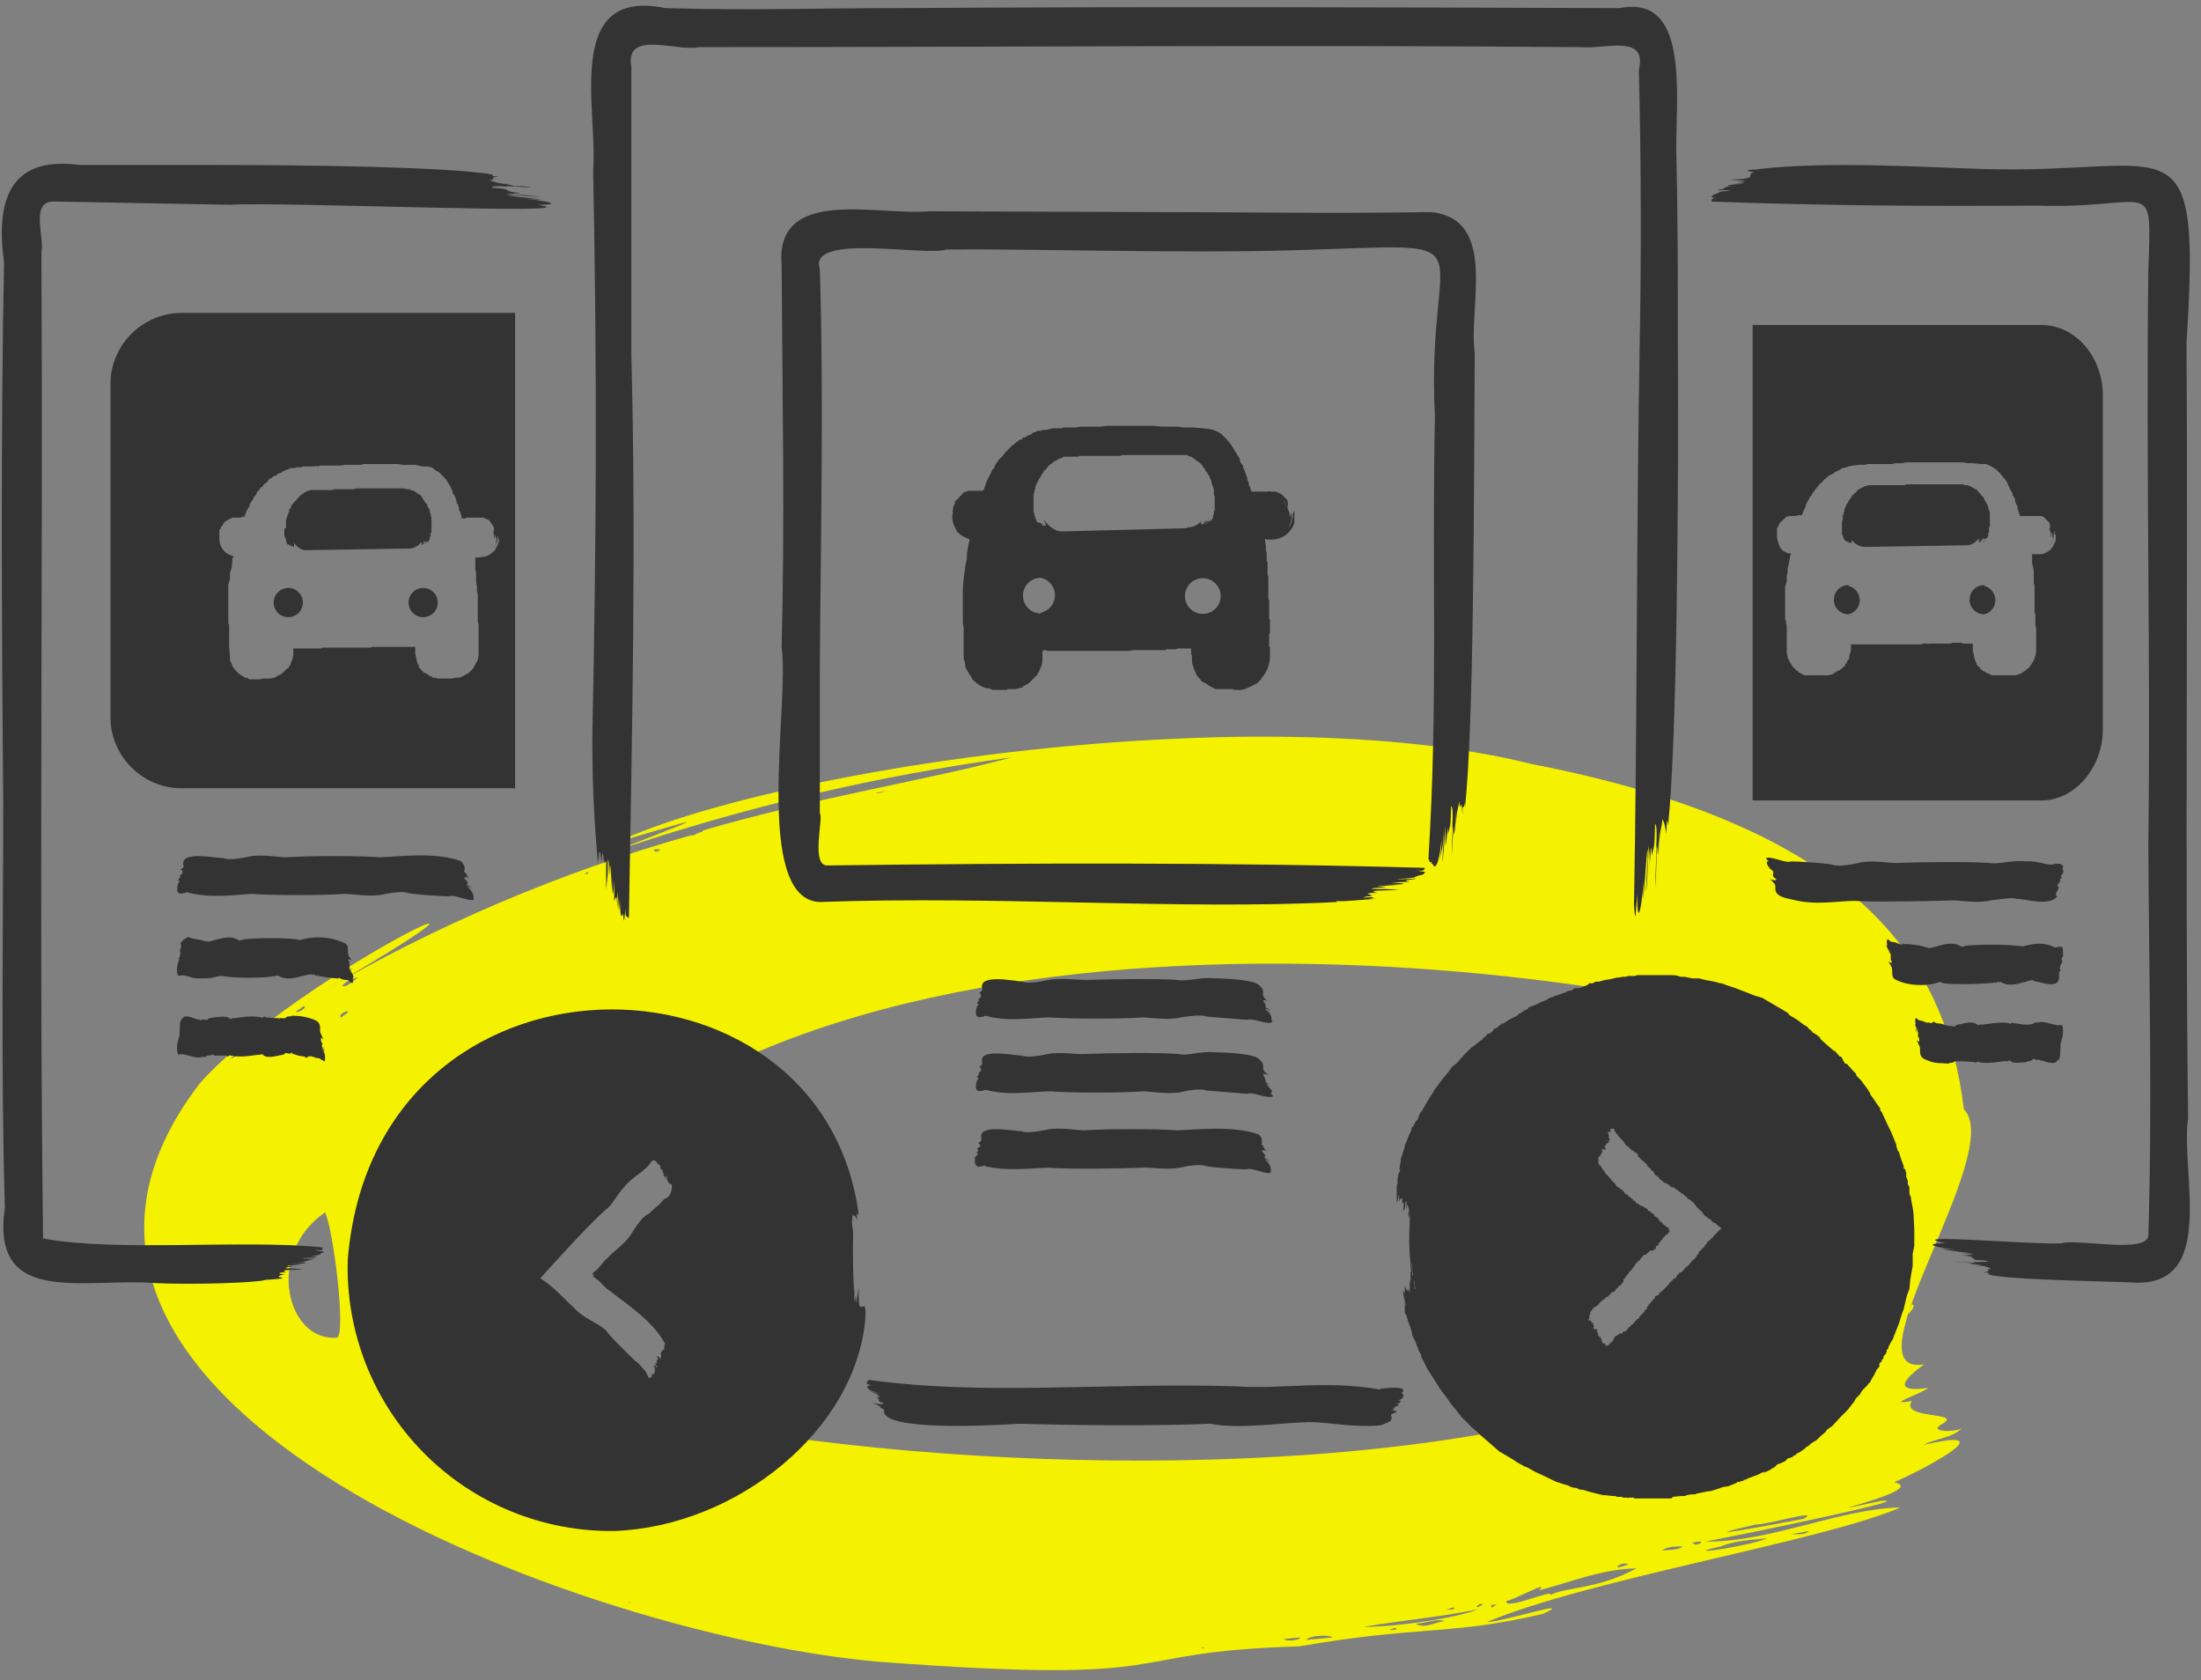 <?xml version="1.0" encoding="UTF-8"?>
<svg width="131px" height="100px" viewBox="0 0 131 100" version="1.1" xmlns="http://www.w3.org/2000/svg" xmlns:xlink="http://www.w3.org/1999/xlink">
    <rect x="0" y="0" width="131" height="100" fill="#808080" stroke="none"/>
    <!-- Generator: Sketch 63.1 (92452) - https://sketch.com -->
    <title>regionalesuche</title>
    <desc>Created with Sketch.</desc>
    <g id="AS24-Dealer-Marketing-Landingpages" stroke="none" stroke-width="1" fill="none" fill-rule="evenodd">
        <g id="AS24-Landingpage-Vip-Showroom" transform="translate(-848, -702)" fill-rule="nonzero">
            <g id="regionalesuche" transform="translate(848, 702)">
                <path d="M41.831,49.424 C48.602,47.441 55.469,46.377 60.208,45.072 C52.233,46.163 44.38,48.009 36.754,50.585 C42.122,48.457 42.412,48.457 36.754,50.101 C46.135,45.749 74.861,41.396 91.11,45.458 C110.599,49.23 115.822,57.162 116.886,66.011 C119.401,68.526 109.777,81.97 114.516,81.196 C112.582,82.599 113.404,82.792 114.758,82.599 C114.275,82.986 112.098,83.663 113.791,83.373 C113.066,84.485 116.838,84.001 115.629,84.727 C114.662,85.21 116.257,85.259 116.741,85.017 C116.161,85.597 115.194,85.597 114.516,85.984 C119.691,84.775 113.936,87.725 112.727,88.209 C115.048,88.692 106.247,90.53 111.953,89.321 C114.371,89.127 103.829,91.304 101.508,91.739 C105.376,91.787 109.39,89.805 113.114,89.708 C108.423,91.739 94.786,93.915 88.499,96.527 C89.466,96.527 93.915,95.076 91.836,96.043 C86.274,97.349 84.582,96.72 77.328,97.977 C65.963,98.316 71.089,100.299 52.326,98.896 C34.916,97.397 -2.757,83.566 11.897,64.464 C17.845,57.839 34.819,49.956 18.957,59.144 C25.91,55.074 33.353,51.905 41.106,49.714 C41.203,49.714 41.348,49.714 41.445,49.617 L41.831,49.472 L41.831,49.424 Z M107.069,61.32 C85.597,55.275 36.995,52.616 27.468,79.939 C40.864,89.901 128.057,93.383 107.069,61.32 Z M92.271,94.931 C93.093,94.447 95.124,94.592 97.397,93.335 C95.269,93.383 93.528,94.157 91.594,94.641 C92.319,93.963 90.046,95.269 89.659,95.269 C89.514,95.898 92.561,94.495 92.271,94.931 Z M34.771,52.035 C34.868,51.987 35.109,52.035 34.964,51.89 L34.771,52.035 Z M53.051,47.006 L52.084,47.199 C52.471,47.248 52.712,47.006 53.051,47.006 Z M88.837,95.656 C88.547,95.995 88.934,95.463 89.176,95.463 C89.031,95.511 88.596,95.463 88.789,95.656 L88.837,95.656 Z M39.317,50.536 C39.22,50.585 38.833,50.488 38.93,50.633 C39.123,50.73 39.22,50.633 39.317,50.536 Z M86.032,95.801 C86.178,95.753 86.661,95.85 86.516,95.656 L86.032,95.801 Z M100.879,91.932 C100.976,91.932 101.363,91.836 101.217,91.739 C100.976,91.739 100.492,91.836 100.879,91.884 L100.879,91.932 Z M96.527,93.238 L96.913,93.093 C96.527,92.9 95.946,93.383 96.478,93.238 L96.527,93.238 Z M113.453,78.44 C113.549,78.15 114.13,77.715 113.791,77.618 L113.453,78.44 Z M106.634,91.304 C107.021,91.304 107.408,91.352 107.698,91.11 L106.634,91.304 Z M20.069,79.601 C20.601,79.31 19.828,73.072 19.344,72.153 C15.717,74.668 17.119,79.891 20.069,79.601 Z M13.734,63.013 C14.218,62.771 14.556,62.433 14.895,62.094 C14.508,62.239 13.492,63.158 13.734,63.061 L13.734,63.013 Z M102.426,92.029 C99.622,92.658 104.119,92.029 105.183,91.545 C104.216,91.642 103.249,91.691 102.426,92.029 Z M104.506,90.723 C100.105,91.739 105.328,90.772 107.359,90.385 C108.423,89.756 105.135,90.772 104.458,90.723 L104.506,90.723 Z M88.064,95.753 C85.742,96.236 83.421,96.43 81.148,96.817 C83.179,96.817 86.758,96.285 88.015,95.753 L88.064,95.753 Z M84.243,96.623 C84.823,96.962 85.404,96.527 85.984,96.478 C85.549,96.285 84.823,96.623 84.243,96.623 Z M79.31,97.445 C79.069,97.252 77.86,97.349 77.763,97.59 L79.31,97.445 Z M100.154,92.029 C99.67,92.029 99.283,92.029 98.896,92.271 C99.331,92.223 99.863,92.271 100.154,92.029 Z M21.327,58.177 C20.892,58.225 20.601,58.419 20.36,58.661 C20.65,58.806 21.037,58.322 21.327,58.177 Z M76.409,97.542 C76.506,97.687 77.376,97.639 77.376,97.445 L76.409,97.542 Z M17.603,60.208 C17.7,60.305 18.328,59.966 18.087,59.87 L17.603,60.208 Z M20.698,60.208 C20.601,60.111 20.069,60.45 20.311,60.547 L20.698,60.257 L20.698,60.208 Z M88.257,95.511 C88.209,95.366 87.967,95.511 87.87,95.608 C87.967,95.704 88.16,95.511 88.257,95.511 Z M71.524,98.026 C71.718,98.026 71.621,98.026 71.524,98.026 C71.476,98.122 71.911,98.074 71.524,98.026 Z M82.744,97.01 L83.131,96.962 C83.034,96.768 82.937,96.962 82.744,96.962 L82.744,97.01 Z M37.527,95.366 C37.527,95.366 37.431,95.318 37.431,95.366 C37.431,95.366 37.479,95.414 37.527,95.366 Z" id="Shape" fill="#F5F200"></path>
                <path d="M82.164,82.696 C78.875,82.115 76.215,82.696 73.604,82.502 C65.77,82.26 58.612,83.082 51.697,82.115 C51.6,82.357 51.407,82.26 51.842,82.454 C51.455,82.405 51.6,82.744 52.084,82.841 C52.616,83.034 51.987,82.841 51.745,82.792 L52.374,83.034 C51.987,83.034 51.503,82.889 52.18,83.034 C52.664,83.228 51.842,83.131 52.374,83.276 C52.18,83.276 52.374,83.469 52.519,83.469 C52.809,83.614 52.18,83.566 51.939,83.469 C52.277,83.663 52.616,83.76 52.326,83.76 C52.664,83.856 52.616,83.905 52.616,84.05 C52.857,85.114 58.419,84.872 60.692,84.727 C63.593,84.823 69.058,84.872 72.008,84.727 C73.846,85.065 76.07,84.678 77.908,84.63 C79.02,84.63 80.616,84.969 82.164,84.823 C82.792,84.582 82.889,84.582 82.792,84.195 C82.792,84.098 83.324,84.05 83.034,83.953 C82.551,83.905 83.276,83.856 82.889,83.808 C83.373,83.614 82.937,83.808 83.034,83.711 C83.228,83.663 83.421,83.614 83.082,83.566 C83.421,83.518 83.469,83.276 83.179,83.373 C83.469,83.228 83.663,83.131 83.421,82.889 C83.905,82.454 82.551,82.599 82.164,82.647 L82.164,82.696 Z" id="Path" fill="#333333"></path>
                <path d="M35.303,10.156 C35.545,22.342 35.496,32.208 35.254,43.863 C35.254,47.248 35.4,49.085 35.593,51.503 C35.593,50.294 35.593,51.503 35.641,51.165 C35.641,50.439 35.738,50.585 35.786,51.262 C35.786,50.778 35.786,50.971 35.835,51.358 L35.835,50.778 C35.98,50.826 35.931,51.939 35.98,51.165 C36.028,51.262 35.98,51.455 36.077,51.213 L36.077,52.954 L36.173,51.987 L36.173,51.117 C36.27,51.165 36.222,51.794 36.27,52.084 C36.318,50.633 36.367,52.229 36.415,52.857 L36.415,51.6 C36.415,52.471 36.463,54.212 36.56,52.374 L36.56,53.631 C36.754,53.051 36.705,53.68 36.754,54.115 L36.754,53.051 C36.85,53.728 36.802,54.84 36.899,53.535 C36.899,53.728 36.899,54.937 37.092,54.357 C37.14,55.324 37.189,54.357 37.237,54.018 C37.189,54.744 37.382,54.502 37.431,54.647 C37.624,43.524 37.866,32.159 37.576,21.085 L37.576,3.966 C37.189,1.741 40.284,3.095 41.59,2.805 C60.063,2.805 76.36,2.66 94.109,2.805 C95.463,2.95 98.074,1.983 97.542,4.159 C97.687,9.817 97.687,15.669 97.59,20.601 C97.397,30.95 97.445,43.717 97.252,53.825 C97.349,55.227 97.349,54.308 97.445,53.196 C97.445,56.146 97.929,52.616 97.929,50.488 L97.784,53.583 C97.929,52.519 98.074,49.23 98.074,51.165 C97.832,54.744 98.074,52.567 98.122,50.343 C98.171,50.633 98.219,51.165 98.171,51.648 C98.219,51.262 98.268,49.714 98.316,50.923 C98.509,50.053 98.461,50.439 98.509,49.037 C98.703,49.134 98.509,51.068 98.606,50.294 L98.509,52.809 C98.606,51.987 98.558,51.068 98.654,50.294 C98.654,51.794 98.751,49.908 98.751,49.327 L98.751,50.778 C98.751,49.279 98.896,49.424 98.945,48.747 C99.09,49.037 99.041,48.94 99.186,49.617 C99.186,49.279 99.186,48.408 99.283,49.134 C99.283,48.699 99.283,48.795 99.283,49.134 C99.815,44.008 99.912,29.693 99.863,20.408 C99.863,16.539 99.863,12.767 99.767,8.898 C99.767,5.368 100.492,-0.339 96.381,0.484 C83.228,0.435 67.414,0.387 53.341,0.484 C48.167,0.484 45.072,0.629 39.607,0.484 C33.513,-0.774 35.593,6.529 35.303,10.156 L35.303,10.156 Z" id="Path" fill="#333333"></path>
                <path d="M18.86,74.378 C19.344,74.474 19.151,74.281 19.199,74.233 C14.411,73.749 6.867,74.523 2.563,73.701 C2.321,54.357 2.563,34.771 2.466,15.04 C2.66,14.073 1.741,11.897 3.288,11.993 L13.734,12.187 C16.636,11.993 35.883,12.815 32.014,12.187 C34.094,12.187 31.627,11.8 30.225,11.751 L32.304,11.897 C31.579,11.751 29.306,11.606 30.709,11.606 C31.676,11.703 33.03,11.8 31.241,11.606 L30.08,11.558 C30.322,11.51 31.386,11.51 30.709,11.461 C29.741,11.316 30.709,11.268 29.258,11.171 C29.258,10.978 30.612,11.171 30.128,11.074 C30.66,11.074 32.546,11.268 31.095,11.074 L30.612,11.074 C30.225,10.929 29.79,10.929 29.403,10.929 L30.467,10.929 C29.451,10.929 29.548,10.833 29.113,10.736 C29.741,10.639 28.919,10.639 29.693,10.494 L29.306,10.494 C29.451,10.349 28.871,10.397 29.403,10.397 C26.598,9.914 17.99,9.817 12.477,9.817 L4.739,9.817 C0.435,9.237 -0.242,12.138 0.242,15.62 C0.048,24.809 0.097,37.334 0.193,47.876 C0.193,54.502 0.048,63.932 0.29,71.863 C-0.58,77.811 4.981,76.022 9.285,76.36 C11.22,76.457 15.185,76.36 15.814,76.167 C17.99,76.022 15.765,76.07 16.974,75.828 C16.394,75.828 16.636,75.683 17.071,75.732 C16.442,75.538 17.603,75.587 18.038,75.538 C17.216,75.442 16.491,75.538 17.458,75.345 C16.491,75.345 17.555,75.297 17.942,75.248 L17.119,75.248 C17.651,75.248 18.909,75.151 17.7,75.103 C18.328,75.103 18.183,75.006 18.764,74.91 C18.957,74.91 17.506,74.91 18.135,74.861 C18.474,74.861 19.344,74.813 18.474,74.765 C18.619,74.765 19.199,74.668 19.102,74.571 C19.634,74.474 18.909,74.474 18.764,74.378 L18.86,74.378 Z" id="Path" fill="#333333"></path>
                <path d="M130.233,66.543 C130.04,51.552 130.233,34.964 130.137,20.408 C131.007,6.77 129.363,10.397 118.095,10.059 C114.662,9.962 108.907,9.575 104.699,10.059 C104.893,10.107 103.297,10.059 104.409,10.252 C103.781,10.397 104.893,10.639 102.958,10.688 C103.684,10.784 104.409,10.688 103.442,10.833 C104.361,10.881 103.345,10.929 102.958,10.978 C105.038,10.978 101.604,10.978 103.297,11.123 C102.475,11.026 102.813,11.268 102.33,11.268 C101.846,11.365 103.442,11.268 102.813,11.365 C101.846,11.461 102.813,11.316 101.943,11.606 C101.943,11.751 101.604,11.703 102.233,11.8 C101.749,11.751 101.943,11.945 101.846,11.993 C108.133,12.235 114.855,12.283 121.142,12.235 C128.251,12.477 128.057,10.252 127.864,16.152 C127.719,28 128.009,39.22 127.864,50.343 C127.912,58.709 128.106,65.77 127.864,73.556 C127.719,74.619 123.608,73.701 122.689,73.991 C120.852,74.088 112.969,73.362 115.774,73.991 C113.839,73.991 116.112,74.426 117.466,74.474 L115.677,74.329 C115.677,74.426 118.772,74.716 116.644,74.571 L117.515,74.668 L116.741,74.716 C117.902,74.765 116.983,75.006 118.047,75.006 C119.111,75.151 116.983,75.055 117.563,75.151 C116.596,75.103 115.339,75.006 117.128,75.151 C118.047,75.151 116.983,75.151 117.273,75.2 L117.998,75.297 L117.273,75.297 C118.24,75.297 118.143,75.393 118.53,75.49 C117.95,75.587 118.772,75.587 118.047,75.732 L118.337,75.732 C118.24,75.828 118.724,75.828 118.289,75.828 C119.111,76.119 123.608,76.215 126.752,76.312 C132.071,76.796 129.75,69.783 130.233,66.543 L130.233,66.543 Z" id="Path" fill="#333333"></path>
                <path d="M85.114,12.622 C78.827,12.719 74.765,12.622 68.816,12.622 L55.275,12.574 C52.326,12.864 46.087,11.026 46.522,15.814 C46.571,24.228 46.716,30.805 46.522,38.543 C47.006,41.783 44.781,53.535 48.795,53.68 C59.386,53.293 70.17,54.163 79.601,53.68 L79.504,53.631 C79.665,53.627 79.826,53.627 79.987,53.631 L81.97,53.486 C80.906,53.486 81.97,53.486 81.68,53.389 C81.487,53.389 80.761,53.486 81.39,53.341 C82.067,53.341 81.051,53.244 81.873,53.244 C81.051,53.244 81.438,53.099 82.019,53.148 C81.1,52.954 82.744,53.003 83.276,52.954 L82.454,52.906 L81.632,52.906 C81.68,52.809 82.26,52.857 82.502,52.761 C81.196,52.761 82.647,52.712 83.228,52.664 L82.067,52.664 C82.889,52.664 84.485,52.616 82.792,52.519 L83.905,52.471 C83.421,52.374 83.808,52.374 84.146,52.326 C84.775,52.229 82.937,52.374 83.179,52.326 C85.065,52.132 83.518,52.326 84.727,52.035 C84.727,51.89 85.162,51.939 84.243,51.794 C84.92,51.89 84.727,51.697 84.823,51.648 C73.024,51.31 61.127,51.358 49.279,51.503 C48.215,51.6 49.037,48.602 48.795,48.408 L48.795,39.704 C48.844,31.966 49.037,23.841 48.795,16.007 C48.07,13.831 55.082,15.282 56.339,14.847 C61.514,14.798 70.17,15.088 76.892,14.895 C89.273,14.556 84.823,13.638 85.404,24.76 C85.21,34.336 85.597,41.831 85.017,51.117 C85.114,51.213 85.017,51.407 85.307,51.262 C85.21,51.31 85.114,51.358 85.259,51.407 C85.5,51.987 85.742,50.778 85.791,49.956 C85.791,50.343 85.791,50.826 85.646,51.213 C85.887,50.633 85.936,49.666 85.936,49.376 L85.936,49.859 C85.742,52.616 85.936,50.826 86.032,49.134 L86.032,50.343 C86.129,50.004 86.178,48.602 86.178,49.666 C86.371,48.892 86.323,49.182 86.371,47.973 C86.564,48.021 86.371,49.811 86.468,49.134 C86.371,51.552 86.371,51.455 86.516,49.134 C86.516,50.488 86.661,48.747 86.661,48.167 L86.661,49.569 C86.661,48.167 86.758,48.312 86.855,47.683 C86.903,48.65 86.951,47.103 87.048,48.505 L87.048,48.021 C87.193,48.167 87.193,47.393 87.193,48.07 C87.725,43.137 87.725,29.693 87.773,20.988 C87.387,18.28 89.176,13.009 85.162,12.622 L85.114,12.622 Z" id="Path" fill="#333333"></path>
                <path d="M75.393,32.111 C75.409,32.111 75.425,32.111 75.442,32.111 L75.587,32.111 C75.587,32.159 75.587,32.159 75.587,32.111 C76.232,32.148 76.823,31.753 77.037,31.144 L77.037,30.709 L77.037,30.66 L77.037,30.467 L77.037,30.37 L76.989,30.467 L76.989,30.66 L76.989,30.515 L76.941,30.564 L76.941,30.805 L76.892,30.999 C76.852,31.154 76.787,31.301 76.699,31.434 C76.796,31.192 76.892,30.95 76.892,30.709 L76.892,30.66 L76.844,30.805 L76.844,30.564 L76.844,30.515 L76.796,30.612 L76.747,30.805 L76.747,30.854 L76.747,30.515 L76.602,30.177 L76.602,30.322 L76.651,30.08 L76.651,30.032 L76.651,29.983 L76.651,29.935 L76.602,29.741 L76.457,29.596 C76.377,29.497 76.279,29.415 76.167,29.355 L75.925,29.258 L75.635,29.258 C75.49,29.209 75.49,29.258 75.442,29.258 L74.619,29.258 L74.571,29.258 L74.523,29.258 L74.474,29.258 L74.474,29.209 L74.426,29.113 L74.426,29.016 L74.329,28.871 L74.329,28.726 L74.233,28.532 L74.233,28.387 L74.184,28.339 L74.136,28.146 L74.088,28.049 L73.991,27.807 L73.991,27.71 L73.894,27.614 L73.797,27.42 L73.797,27.323 L73.652,27.082 L73.265,26.453 L73.024,26.163 L72.685,25.824 C72.536,25.721 72.373,25.64 72.201,25.582 C72.123,25.556 72.042,25.54 71.96,25.534 L71.573,25.486 L70.992,25.437 L70.364,25.437 L70.122,25.389 L69.155,25.389 L68.671,25.341 L68.091,25.341 L67.801,25.341 L67.704,25.341 L67.607,25.341 L67.172,25.341 L65.915,25.341 L65.866,25.341 L65.528,25.389 L65.141,25.389 L64.367,25.389 L64.029,25.437 L63.255,25.437 L63.207,25.486 L62.916,25.486 L62.771,25.486 L62.675,25.486 L62.288,25.582 L62.239,25.582 C62.094,25.582 61.998,25.582 61.901,25.679 L61.949,25.631 C61.804,25.631 61.707,25.631 61.611,25.728 L61.514,25.728 L61.466,25.776 L61.32,25.873 L61.175,25.921 L60.934,26.066 L60.982,26.018 L60.837,26.066 L60.837,26.163 L60.74,26.163 C60.74,26.163 60.643,26.163 60.595,26.259 L60.498,26.308 L60.402,26.405 L60.257,26.501 L60.16,26.598 L60.015,26.743 L59.87,26.888 L59.821,26.937 L59.725,27.082 L59.58,27.227 L59.434,27.372 L59.241,27.662 L59.144,27.904 L59.096,27.904 L58.854,28.387 L58.757,28.581 L58.661,28.823 L58.564,29.113 L58.564,29.161 L58.516,29.161 L58.467,29.209 L58.371,29.209 L57.645,29.209 L57.355,29.306 L57.258,29.403 L57.258,29.451 L57.162,29.5 L57.016,29.693 L56.871,29.79 L56.823,29.935 L56.823,29.983 L56.726,30.177 L56.726,30.322 C56.678,30.418 56.678,30.467 56.726,30.515 L56.678,30.66 L56.678,30.854 C56.694,31.06 56.76,31.259 56.871,31.434 L56.92,31.579 C57.162,31.918 57.693,32.063 57.597,32.063 L57.693,32.063 L57.693,32.014 L57.693,32.208 L57.645,32.401 L57.548,32.933 L57.548,33.272 L57.5,33.465 L57.452,33.707 L57.403,34.094 L57.355,34.432 L57.307,35.061 L57.307,37.092 L57.355,37.334 L57.355,39.22 L57.403,39.317 L57.452,39.607 L57.452,39.704 L57.645,40.042 L57.839,40.332 C57.839,40.429 57.935,40.477 57.984,40.526 L58.129,40.671 L58.177,40.671 L58.274,40.767 L58.467,40.864 L58.709,40.961 L58.854,40.961 L59.096,41.058 L59.821,41.058 L59.725,41.058 L59.918,41.058 L59.966,41.009 L60.45,41.009 L60.837,40.913 L60.885,40.913 L60.885,40.864 L60.837,40.864 L61.224,40.671 L61.611,40.284 L61.707,40.187 L61.756,40.139 L61.756,40.09 L61.756,40.042 L61.804,40.042 L61.949,39.704 L61.998,39.607 L62.046,39.268 L62.046,38.785 L62.094,38.688 L62.191,38.688 L62.384,38.736 L67.22,38.736 C67.22,38.688 67.317,38.688 67.317,38.736 L67.414,38.688 L69.397,38.688 L69.397,38.64 L69.977,38.64 L70.122,38.591 L70.896,38.591 L70.896,38.978 L70.944,38.978 L70.944,39.22 C70.944,39.365 70.944,39.558 71.041,39.704 L71.041,39.752 L71.234,40.187 L71.186,40.09 L71.186,40.139 L71.476,40.477 C71.476,40.477 71.476,40.574 71.573,40.574 C71.638,40.606 71.702,40.638 71.766,40.671 L71.911,40.767 L71.96,40.816 L72.25,40.961 L72.153,40.913 L72.347,41.009 L73.41,41.009 L73.41,41.058 L73.846,41.058 L74.088,41.009 L74.426,40.864 L74.813,40.671 L74.861,40.622 L75.055,40.429 L75.103,40.332 C75.41,39.985 75.581,39.538 75.587,39.075 L75.587,38.495 L75.538,38.495 L75.538,38.059 L75.538,37.818 L75.538,37.721 L75.587,37.721 L75.587,37.624 L75.587,36.995 L75.587,36.85 L75.538,36.85 L75.538,36.802 L75.538,36.754 L75.538,36.705 L75.538,36.367 L75.538,36.222 L75.538,36.077 L75.538,35.931 L75.538,35.883 L75.538,35.69 L75.49,35.69 L75.49,35.448 L75.49,35.545 L75.49,35.303 L75.49,35.158 L75.49,35.013 L75.49,34.529 L75.49,34.577 L75.49,34.287 L75.442,34.239 L75.442,33.852 L75.442,33.804 L75.442,33.707 L75.442,33.417 L75.393,33.417 L75.393,32.933 L75.345,32.74 L75.345,32.546 L75.297,32.208 L75.297,32.111 L75.297,32.063 L75.393,32.111 Z M76.457,29.838 L76.457,29.935 L76.554,30.128 L76.506,30.08 L76.409,29.838 L76.457,29.838 Z M61.949,36.512 C61.362,36.512 60.885,36.035 60.885,35.448 C60.885,34.86 61.362,34.384 61.949,34.384 C62.438,34.49 62.788,34.923 62.788,35.424 C62.788,35.924 62.438,36.357 61.949,36.463 L61.949,36.512 Z M70.654,31.434 L63.207,31.627 C62.82,31.627 62.433,31.337 62.143,30.95 L62.143,31.047 L62.191,31.047 L62.191,31.095 L62.239,31.192 L62.239,31.289 L62.094,31.289 L62.143,31.289 L62.094,31.241 L62.094,31.192 L62.094,31.289 L62.046,31.289 L62.046,31.192 L61.998,31.192 L61.998,31.289 L61.998,31.192 L61.949,31.095 L61.949,31.144 L61.901,31.144 L61.901,31.095 L61.901,31.241 L61.949,31.241 L61.949,31.192 L61.949,31.289 L61.901,31.192 L61.901,31.095 L61.852,31.095 L61.804,31.095 L61.804,31.144 L61.804,31.095 L61.756,31.095 L61.707,31.047 L61.707,30.999 L61.659,30.95 L61.659,30.854 L61.611,30.854 L61.611,30.757 L61.611,30.709 L61.562,30.709 L61.562,30.612 L61.562,30.515 L61.514,30.515 L61.514,30.322 L61.514,30.225 L61.514,29.935 L61.514,29.79 L61.514,29.403 L61.562,29.306 L61.562,29.209 L61.562,29.161 L61.611,29.161 L61.611,29.113 L61.611,28.968 L61.659,28.968 L61.659,28.871 L61.707,28.774 L61.707,28.726 L61.756,28.726 L61.756,28.629 L61.804,28.629 L61.804,28.581 L61.852,28.484 L61.901,28.436 L61.949,28.339 L61.949,28.291 L61.998,28.291 L61.998,28.194 L62.046,28.194 L62.094,28.097 L62.143,28.049 L62.143,28 L62.239,27.952 L62.336,27.807 L62.384,27.807 L62.384,27.71 L62.433,27.71 L62.529,27.614 L62.578,27.614 L62.578,27.565 L62.626,27.565 L62.675,27.517 L62.723,27.468 L62.82,27.42 L62.868,27.42 L62.916,27.372 L62.965,27.323 L63.061,27.323 L63.061,27.275 L63.158,27.275 L63.303,27.178 L64.174,27.178 L64.222,27.13 L66.737,27.13 L66.737,27.082 L70.025,27.082 C70.025,27.082 70.025,27.033 70.025,27.082 L70.122,27.082 C70.122,27.082 70.122,27.033 70.17,27.082 C70.234,27.072 70.3,27.072 70.364,27.082 L70.702,27.082 L70.702,27.13 L70.751,27.13 L70.847,27.178 L70.896,27.178 C70.928,27.194 70.96,27.21 70.992,27.227 L70.992,27.275 L71.089,27.275 L71.089,27.323 L71.138,27.323 L71.138,27.372 L71.234,27.42 L71.379,27.517 L71.476,27.614 L71.573,27.71 L71.573,27.759 L71.67,27.855 L71.718,27.952 L71.815,28.097 L71.863,28.146 L71.863,28.194 L71.96,28.291 C71.991,28.371 72.024,28.452 72.056,28.532 L72.105,28.629 L72.105,28.726 L72.153,28.823 L72.153,28.871 L72.201,28.968 L72.25,29.161 L72.25,29.451 L72.298,29.548 L72.298,30.37 L72.25,30.418 L72.25,30.612 L72.201,30.66 L72.201,30.854 L72.153,30.854 L72.105,30.95 L72.105,30.709 L72.105,30.95 L72.056,30.999 L72.008,31.047 L72.008,30.95 L71.96,30.95 L71.96,30.999 L71.911,31.095 L71.911,30.95 L71.911,31.047 L71.863,31.047 L71.863,31.095 L71.815,31.144 L71.766,31.241 L71.766,31.192 L71.815,31.144 L71.815,31.095 L71.863,31.047 L71.863,30.95 L71.911,30.854 L71.911,30.902 L71.863,30.95 L71.863,30.999 L71.815,30.999 L71.766,31.095 L71.766,30.999 L71.766,30.95 L71.766,31.047 L71.718,31.095 L71.67,31.144 L71.67,31.192 L71.621,31.192 L71.718,31.095 L71.718,30.999 L71.766,30.999 L71.766,30.95 L71.766,31.047 C71.718,31.047 71.766,31.047 71.766,31.047 L71.718,31.047 L71.67,31.095 L71.67,31.144 L71.573,31.192 L71.621,31.144 L71.621,31.095 L71.718,31.047 L71.718,30.95 L71.718,31.047 L71.67,31.047 L71.621,31.144 L71.573,31.192 L71.524,31.192 L71.524,31.241 L71.524,31.192 L71.524,31.095 L71.524,31.192 L71.476,31.192 L71.476,30.999 L71.524,30.999 C71.283,31.241 71.041,31.386 70.654,31.386 L70.654,31.434 Z M71.815,36.512 C71.39,36.604 70.951,36.428 70.708,36.068 C70.464,35.708 70.464,35.236 70.708,34.876 C70.951,34.516 71.39,34.34 71.815,34.432 C72.304,34.538 72.653,34.971 72.653,35.472 C72.653,35.973 72.304,36.406 71.815,36.512 Z M117.805,32.111 L117.805,32.159 L117.757,32.159 L117.757,32.256 L117.757,32.208 L117.805,32.208 L117.805,32.256 L117.853,32.256 L117.853,32.208 L117.902,32.159 L117.95,32.111 L117.95,32.063 L117.95,32.159 L117.902,32.159 L117.902,32.256 L117.853,32.256 L117.853,32.208 L117.902,32.208 L117.902,32.159 L117.95,32.111 L117.998,32.014 L117.998,32.111 L117.95,32.159 L117.95,32.208 L117.853,32.256 L117.902,32.256 L117.902,32.208 L117.95,32.208 L117.95,32.111 L117.998,32.063 L118.047,32.063 L118.095,32.014 L118.095,32.208 L118.047,32.208 L118.047,32.256 L117.998,32.304 L117.998,32.256 L118.047,32.256 L118.047,32.159 L118.095,32.159 L118.095,32.111 L118.143,32.063 L118.143,32.159 L118.095,32.159 L118.143,32.111 L118.143,32.063 L118.192,32.063 L118.192,32.159 L118.192,32.063 L118.24,32.063 L118.24,32.014 L118.289,32.014 L118.289,31.918 L118.289,32.014 L118.289,31.966 L118.337,31.918 L118.337,31.869 L118.337,31.821 L118.337,31.724 L118.385,31.676 L118.385,31.434 L118.385,31.386 L118.434,31.289 L118.434,31.192 L118.434,30.999 L118.434,30.902 L118.434,30.757 L118.434,30.709 L118.434,30.612 L118.434,30.515 L118.385,30.37 L118.385,30.322 L118.337,30.273 L118.337,30.177 L118.289,30.08 L118.289,30.032 L118.192,29.886 L118.192,29.838 L118.095,29.741 L118.095,29.645 L117.998,29.548 L117.902,29.451 L117.853,29.355 L117.805,29.355 L117.757,29.258 L117.708,29.209 L117.612,29.113 L117.515,29.113 L117.515,29.064 L117.466,29.064 L117.418,29.016 L117.37,29.016 L117.37,28.968 L117.273,28.968 L117.273,28.919 L117.176,28.919 L117.128,28.871 L117.031,28.871 L116.934,28.871 L116.886,28.871 L116.886,28.823 L116.838,28.823 L116.741,28.823 L116.548,28.823 L116.451,28.823 L116.257,28.823 L116.209,28.823 L116.064,28.823 L115.871,28.823 L115.484,28.823 L115.435,28.823 L115.339,28.823 L115.242,28.823 L115.194,28.823 L115.048,28.823 L114.855,28.823 L114.758,28.823 L114.565,28.823 L114.033,28.823 L113.936,28.823 L113.839,28.823 L113.598,28.823 L113.404,28.823 L113.404,28.871 L113.356,28.871 L113.307,28.871 L113.066,28.871 L113.017,28.871 L112.969,28.871 L112.921,28.871 L112.872,28.871 L112.824,28.871 L111.615,28.871 L111.421,28.871 L111.18,28.871 L111.131,28.919 L110.986,28.919 L110.986,28.968 L110.889,28.968 L110.889,29.016 L110.841,29.016 L110.793,29.016 L110.793,29.064 L110.744,29.064 L110.696,29.064 L110.696,29.113 L110.648,29.113 L110.599,29.161 L110.551,29.161 L110.551,29.209 L110.503,29.209 L110.503,29.258 L110.406,29.355 L110.358,29.355 L110.358,29.403 L110.212,29.5 L110.212,29.596 L110.164,29.596 L110.164,29.645 L110.067,29.741 L110.067,29.79 L110.019,29.79 L110.019,29.838 L109.971,29.935 L109.922,29.983 L109.922,30.032 L109.874,30.032 L109.874,30.128 L109.826,30.177 L109.826,30.273 L109.777,30.273 L109.777,30.467 L109.729,30.467 L109.729,30.612 L109.68,30.66 L109.68,30.95 L109.632,30.999 L109.632,31.821 L109.68,31.869 L109.68,31.918 L109.729,32.014 L109.729,32.063 L109.777,32.111 L109.777,32.159 L109.826,32.159 L109.826,32.208 L109.826,32.159 L109.874,32.208 L109.874,32.159 L109.874,32.208 L109.922,32.208 L109.971,32.304 L109.971,32.256 L109.971,32.159 L109.971,32.208 L110.019,32.304 L110.019,32.208 L110.019,32.256 C110.018,32.272 110.018,32.288 110.019,32.304 L110.019,32.256 L110.067,32.256 L110.067,32.304 L110.116,32.304 L110.116,32.256 L110.116,32.304 L110.212,32.304 L110.212,32.256 L110.212,32.208 L110.212,32.111 L110.164,32.063 C110.358,32.353 110.648,32.546 111.035,32.546 L117.031,32.45 C117.321,32.45 117.563,32.304 117.757,32.063 L117.757,32.111 L117.805,32.111 Z M110.019,34.819 C109.538,34.819 109.149,35.209 109.149,35.69 C109.149,36.17 109.538,36.56 110.019,36.56 C110.41,36.466 110.686,36.116 110.686,35.714 C110.686,35.312 110.41,34.962 110.019,34.868 L110.019,34.819 Z M118.095,34.819 C117.614,34.819 117.225,35.209 117.225,35.69 C117.225,36.17 117.614,36.56 118.095,36.56 C118.486,36.466 118.762,36.116 118.762,35.714 C118.762,35.312 118.486,34.962 118.095,34.868 L118.095,34.819 Z" id="Shape" fill="#333333"></path>
                <path d="M125.156,43.427 L125.156,23.503 C125.156,21.23 123.511,19.344 121.529,19.344 L104.313,19.344 L104.313,47.635 L121.529,47.635 C123.463,47.635 125.156,45.7 125.156,43.427 Z M122.351,32.159 L122.206,32.498 L122.061,32.691 C121.91,32.83 121.727,32.93 121.529,32.982 L121.19,32.982 C121.19,32.982 121.19,33.03 121.19,32.982 L121.093,32.982 L121.045,32.982 L120.997,32.982 L120.948,32.982 L120.948,33.513 L120.997,33.707 L121.045,33.997 L121.045,34.771 L121.093,34.771 L121.093,35.786 L121.093,35.69 L121.093,35.883 C121.095,36.044 121.095,36.206 121.093,36.367 L121.093,36.415 L121.142,36.56 L121.142,37.237 L121.19,37.382 L121.19,38.591 C121.198,38.789 121.165,38.987 121.093,39.172 C121.045,39.317 120.948,39.51 120.803,39.655 L120.803,39.704 L120.61,39.849 L120.561,39.897 L120.271,40.09 L119.981,40.187 L119.546,40.187 L119.062,40.187 L118.966,40.187 L118.53,40.187 C118.497,40.173 118.465,40.157 118.434,40.139 L118.385,40.139 L118.482,40.139 L118.24,40.042 L118.095,39.945 C118.047,39.945 117.998,39.945 117.95,39.849 C117.853,39.849 117.853,39.8 117.853,39.752 C117.763,39.681 117.682,39.6 117.612,39.51 L117.612,39.462 L117.612,39.51 L117.66,39.51 C117.597,39.404 117.549,39.29 117.515,39.172 L117.418,38.688 L117.418,38.349 L117.418,38.301 L117.321,38.301 L116.789,38.301 L116.789,38.253 L116.548,38.253 L116.209,38.253 L116.112,38.301 L116.016,38.301 L114.807,38.301 C114.758,38.349 114.71,38.301 114.71,38.301 L114.613,38.301 L114.468,38.301 L114.371,38.349 L113.985,38.349 L111.663,38.349 L110.164,38.349 L110.164,38.736 L110.067,39.027 L110.067,39.123 C110.067,39.22 109.971,39.317 109.922,39.365 L109.922,39.462 L109.826,39.51 L109.826,39.607 L109.487,39.897 L109.439,39.897 L109.1,40.09 L109.197,40.09 L108.81,40.187 L108.23,40.187 L108.278,40.187 L107.988,40.187 L107.891,40.187 C107.827,40.2 107.762,40.2 107.698,40.187 L107.408,40.187 C107.341,40.16 107.276,40.127 107.214,40.09 L107.021,39.994 L107.021,39.945 L106.924,39.897 L106.827,39.8 L106.682,39.655 L106.537,39.413 L106.392,39.123 L106.392,39.075 L106.344,38.833 L106.344,38.204 L106.344,38.059 L106.344,37.237 L106.295,37.044 L106.295,36.947 L106.247,36.85 L106.247,36.367 L106.247,36.077 L106.247,35.593 L106.247,35.4 L106.247,34.916 L106.344,34.626 L106.344,34.287 L106.392,34.045 L106.392,33.9 L106.44,33.659 L106.537,33.175 L106.537,33.078 L106.585,33.03 L106.585,32.933 L106.489,32.933 C106.585,32.982 106.15,32.885 105.957,32.595 L105.908,32.498 L105.763,32.014 L105.763,31.918 L105.763,31.869 L105.763,31.724 L105.763,31.579 L105.763,31.434 L105.86,31.289 L105.908,31.144 L106.005,31.047 L106.15,30.902 L106.247,30.854 L106.295,30.757 L106.537,30.709 L106.876,30.709 L107.021,30.66 L107.262,30.66 L107.262,30.612 L107.359,30.37 L107.456,30.177 L107.504,29.983 L107.698,29.645 L107.698,29.596 L107.843,29.451 L107.843,29.403 L107.988,29.209 L108.133,29.016 L108.23,28.919 L108.278,28.823 L108.326,28.823 L108.326,28.774 L108.471,28.677 L108.568,28.532 L108.665,28.484 L108.762,28.387 L108.858,28.291 L108.907,28.291 C108.971,28.258 109.036,28.226 109.1,28.194 L109.149,28.146 L109.245,28.049 L109.245,28.097 L109.39,28 L109.535,27.952 L109.632,27.855 L109.729,27.855 L110.019,27.759 L110.261,27.71 L110.648,27.662 L111.035,27.662 L111.131,27.614 L112.63,27.614 L112.776,27.565 L113.259,27.565 L113.404,27.517 L116.886,27.517 L117.128,27.565 L117.418,27.565 L117.902,27.614 L118.192,27.614 L118.434,27.71 L118.772,27.904 L119.062,28.194 L119.256,28.436 C119.401,28.581 119.498,28.774 119.546,28.919 L119.643,29.113 L119.691,29.209 L119.788,29.355 L119.788,29.451 C119.839,29.53 119.887,29.611 119.933,29.693 L119.933,29.838 L119.981,29.935 L119.981,29.983 L120.078,30.128 L120.078,30.273 L120.126,30.418 L120.175,30.515 L120.175,30.612 L120.223,30.612 L120.223,30.709 L121.432,30.709 L121.625,30.757 L121.867,30.999 L121.964,31.095 L122.012,31.241 L122.012,31.434 L121.964,31.434 L122.061,31.724 L122.061,32.014 L122.109,31.821 L122.109,31.724 L122.157,31.724 L122.157,32.014 L122.206,32.014 L122.206,31.869 C122.206,32.111 122.157,32.304 122.061,32.45 L122.206,32.111 L122.206,31.966 L122.254,31.773 L122.254,31.676 L122.302,31.627 L122.302,31.821 L122.351,31.821 L122.351,32.159 Z M17.361,35.013 C17.011,34.928 16.644,35.069 16.44,35.366 C16.236,35.663 16.236,36.055 16.44,36.352 C16.644,36.649 17.011,36.79 17.361,36.705 C17.752,36.611 18.028,36.261 18.028,35.859 C18.028,35.457 17.752,35.107 17.361,35.013 L17.361,35.013 Z M25.147,32.256 L25.099,32.256 L25.099,32.353 L25.05,32.401 L25.099,32.401 L25.099,32.353 L25.099,32.401 L25.196,32.401 L25.196,32.353 L25.196,32.304 L25.244,32.256 L25.244,32.208 L25.292,32.208 L25.292,32.256 L25.244,32.304 L25.244,32.353 L25.147,32.353 L25.147,32.304 L25.196,32.304 L25.196,32.256 L25.244,32.208 L25.244,32.304 L25.196,32.353 L25.147,32.401 L25.196,32.353 L25.196,32.304 L25.244,32.208 L25.244,32.304 L25.292,32.208 L25.292,32.256 L25.341,32.208 L25.341,32.159 L25.341,32.353 L25.292,32.401 L25.292,32.45 L25.244,32.45 L25.292,32.45 L25.292,32.353 L25.341,32.353 L25.341,32.304 L25.389,32.304 L25.389,32.256 L25.389,32.208 L25.437,32.208 L25.437,32.256 L25.486,32.256 L25.486,32.208 L25.534,32.208 L25.534,32.111 L25.582,32.111 L25.582,32.063 L25.582,31.966 L25.631,31.918 L25.631,31.821 L25.631,31.724 L25.679,31.676 L25.679,31.627 L25.679,31.434 L25.679,31.289 L25.679,31.144 L25.679,31.047 L25.679,30.95 L25.679,30.902 L25.679,30.805 L25.631,30.66 L25.631,30.564 L25.582,30.467 L25.582,30.37 L25.534,30.273 L25.437,30.128 L25.437,30.08 L25.389,29.983 L25.292,29.886 L25.244,29.79 L25.196,29.741 L25.147,29.645 L25.099,29.548 L25.002,29.451 L24.905,29.403 L24.809,29.355 L24.809,29.306 L24.76,29.306 L24.712,29.258 L24.664,29.258 L24.664,29.209 L24.567,29.209 L24.47,29.161 L24.422,29.161 L24.373,29.113 L24.277,29.113 L24.18,29.113 L24.035,29.064 L23.938,29.064 L23.89,29.064 L23.551,29.064 L23.261,29.064 L23.068,29.064 L22.826,29.064 L22.584,29.064 L22.536,29.064 L22.294,29.064 L22.004,29.064 L21.81,29.064 L21.133,29.064 L21.133,29.113 L20.892,29.113 L20.311,29.113 L19.828,29.113 L19.828,29.161 L19.489,29.161 L19.392,29.161 L18.764,29.161 L18.667,29.161 L18.474,29.161 L18.377,29.209 L18.28,29.209 L18.28,29.258 L18.232,29.258 L18.183,29.258 L18.183,29.306 L18.135,29.306 L18.087,29.306 L18.087,29.355 L17.99,29.403 L17.893,29.451 L17.893,29.5 L17.845,29.5 L17.796,29.596 L17.748,29.596 L17.748,29.645 L17.7,29.645 L17.7,29.693 L17.603,29.79 L17.555,29.838 L17.458,29.935 L17.458,29.983 L17.361,30.032 L17.361,30.08 L17.313,30.177 L17.313,30.273 L17.216,30.273 L17.216,30.467 L17.168,30.467 L17.168,30.612 L17.119,30.612 L17.119,30.709 L17.071,30.757 L17.071,30.854 L17.023,30.95 L17.023,31.434 L16.926,31.434 L16.926,31.918 L16.974,31.966 L16.974,32.063 L17.023,32.063 L17.023,32.256 L17.071,32.256 L17.071,32.353 L17.119,32.401 L17.168,32.401 L17.216,32.401 L17.216,32.45 L17.313,32.546 L17.313,32.498 L17.265,32.498 L17.265,32.45 L17.265,32.353 L17.265,32.401 L17.313,32.498 L17.313,32.401 L17.313,32.45 C17.327,32.483 17.343,32.515 17.361,32.546 L17.361,32.498 L17.361,32.45 L17.361,32.498 L17.41,32.498 L17.41,32.45 L17.41,32.498 L17.458,32.498 L17.458,32.546 L17.506,32.546 L17.506,32.498 L17.506,32.45 L17.506,32.401 L17.506,32.353 L17.458,32.256 C17.7,32.595 17.99,32.788 18.328,32.74 L24.373,32.643 C24.615,32.643 24.857,32.498 25.05,32.304 L25.147,32.256 Z" id="Shape" fill="#333333"></path>
                <path d="M30.66,18.619 L10.833,18.619 C8.463,18.619 6.577,20.553 6.577,22.826 L6.577,42.702 C6.577,45.023 8.511,46.909 10.784,46.909 L30.66,46.909 L30.66,18.619 Z M29.645,32.304 C29.645,32.45 29.548,32.546 29.5,32.643 C29.5,32.74 29.403,32.788 29.355,32.836 C29.217,32.969 29.052,33.068 28.871,33.127 L28.484,33.175 L28.339,33.175 L28.291,33.175 L28.291,33.852 L28.339,34.142 L28.339,34.626 L28.387,34.916 L28.387,35.206 L28.387,35.109 L28.387,35.158 L28.436,35.4 L28.436,35.931 L28.436,35.835 L28.436,36.028 C28.437,36.189 28.437,36.351 28.436,36.512 L28.436,36.995 L28.484,37.14 L28.484,38.785 C28.495,38.947 28.479,39.111 28.436,39.268 L28.146,39.8 L28.097,39.849 L27.904,40.042 L27.565,40.236 L27.323,40.332 L27.082,40.332 L26.937,40.381 L26.598,40.381 L26.501,40.381 L26.259,40.381 L25.969,40.381 L25.969,40.332 L25.873,40.332 C25.824,40.336 25.776,40.336 25.728,40.332 L25.728,40.284 L25.776,40.284 L25.582,40.236 L25.534,40.187 L25.389,40.09 L25.244,40.042 L25.147,39.945 C25.054,39.86 24.973,39.762 24.905,39.655 L24.905,39.607 L24.954,39.655 C24.895,39.564 24.846,39.467 24.809,39.365 L24.809,39.317 L24.712,38.881 L24.712,38.543 L24.712,38.495 L24.615,38.495 L24.132,38.495 L23.841,38.495 L23.503,38.495 L23.31,38.495 L22.536,38.495 L22.342,38.495 L22.149,38.495 L22.052,38.543 L22.004,38.543 L21.859,38.543 L21.762,38.543 L19.151,38.543 L19.151,38.591 L18.957,38.591 L17.458,38.591 L17.458,38.978 L17.41,39.22 L17.361,39.317 L17.265,39.607 L17.216,39.607 L17.216,39.655 L17.168,39.752 L17.071,39.8 L16.781,40.09 L16.394,40.284 L16.491,40.284 L16.104,40.381 L15.765,40.381 L15.572,40.381 L15.62,40.381 L15.475,40.429 L15.282,40.429 L14.847,40.429 L14.701,40.332 C14.653,40.335 14.605,40.335 14.556,40.332 L14.508,40.284 L14.363,40.187 L14.266,40.139 L14.121,39.994 L13.976,39.849 L13.831,39.655 C13.831,39.51 13.734,39.413 13.686,39.317 L13.686,39.268 L13.686,38.978 L13.638,38.543 L13.638,38.398 L13.638,38.204 L13.638,37.382 L13.638,37.189 L13.589,37.092 L13.589,36.995 L13.589,36.56 L13.589,36.222 L13.589,35.786 L13.589,35.545 L13.589,34.771 L13.686,34.481 L13.686,34.094 L13.783,33.804 L13.831,33.368 L13.831,33.223 L13.879,33.175 L13.879,33.127 L13.879,33.078 L13.783,33.078 C13.879,33.078 13.444,32.982 13.299,32.74 L13.202,32.595 C13.106,32.45 13.057,32.256 13.057,32.111 L13.057,32.014 L13.057,31.966 L13.057,31.869 L13.057,31.724 L13.057,31.531 L13.154,31.434 L13.154,31.386 C13.154,31.337 13.154,31.289 13.251,31.289 L13.299,31.144 L13.444,30.999 L13.492,30.999 L13.541,30.95 L13.638,30.902 L13.831,30.805 L14.363,30.805 L14.363,30.757 L14.556,30.757 L14.556,30.709 L14.653,30.467 L14.75,30.273 L14.847,30.128 C14.847,29.983 14.943,29.886 15.04,29.741 L15.137,29.548 C15.233,29.451 15.282,29.403 15.282,29.306 L15.427,29.161 L15.524,29.016 L15.62,28.968 L15.669,28.871 L15.765,28.774 L15.91,28.677 L15.959,28.581 L16.056,28.484 L16.201,28.436 L16.201,28.387 L16.394,28.291 L16.491,28.291 L16.491,28.242 L16.539,28.194 L16.684,28.146 L16.733,28.146 L16.829,28.049 L16.974,28 C16.974,27.952 17.023,27.952 17.071,28 L17.071,27.952 L17.313,27.855 L17.361,27.855 L17.313,27.855 L17.603,27.855 L17.603,27.807 L17.942,27.807 L18.038,27.759 L18.715,27.759 C18.764,27.759 18.812,27.71 18.909,27.759 L19.054,27.71 L20.263,27.71 L20.553,27.662 L21.52,27.662 L21.617,27.614 L23.696,27.614 L23.938,27.662 L24.712,27.662 L25.147,27.759 L25.437,27.759 L25.679,27.807 L26.018,28.049 C26.163,28.097 26.211,28.194 26.308,28.291 L26.55,28.532 L26.84,29.016 L26.937,29.258 L26.937,29.355 L27.033,29.451 L27.082,29.548 C27.118,29.643 27.15,29.74 27.178,29.838 L27.178,29.935 L27.275,30.032 L27.275,30.128 L27.323,30.225 L27.323,30.37 L27.42,30.515 L27.42,30.612 L27.468,30.709 L27.468,30.854 L27.71,30.854 L27.759,30.805 L28.774,30.805 L28.968,30.902 C29.064,30.902 29.161,30.999 29.209,31.095 L29.306,31.241 L29.403,31.386 L29.403,31.676 L29.355,31.531 L29.355,31.579 L29.403,31.869 L29.403,32.111 L29.451,31.918 L29.5,31.821 L29.5,32.063 L29.548,31.966 C29.548,32.208 29.548,32.45 29.403,32.595 L29.596,32.256 L29.596,32.063 C29.597,31.998 29.597,31.934 29.596,31.869 L29.596,31.966 L29.645,31.869 L29.645,31.821 L29.645,31.724 L29.645,32.208 L29.693,32.014 L29.693,32.304 L29.645,32.304 Z" id="Shape" fill="#333333"></path>
                <path d="M25.389,35.013 C25.038,34.928 24.672,35.069 24.468,35.366 C24.264,35.663 24.264,36.055 24.468,36.352 C24.672,36.649 25.038,36.79 25.389,36.705 C25.78,36.611 26.056,36.261 26.056,35.859 C26.056,35.457 25.78,35.107 25.389,35.013 L25.389,35.013 Z" id="Path" fill="#333333"></path>
                <path d="M51.117,76.651 C50.971,77.279 50.923,77.956 50.923,77.134 C50.73,77.908 50.923,76.989 50.826,76.651 L50.826,76.796 C50.766,75.636 50.75,74.475 50.778,73.314 C50.633,72.492 50.778,72.588 50.73,72.201 C50.875,72.637 50.778,72.008 51.02,72.637 C51.02,72.492 50.923,71.96 51.02,72.298 C51.117,72.395 51.02,71.96 51.117,72.347 C48.989,55.662 22.294,55.469 20.698,74.958 C20.565,79.239 22.191,83.388 25.197,86.439 C28.202,89.49 32.326,91.178 36.609,91.11 C43.863,90.82 50.923,85.114 51.503,78.488 C51.6,76.699 51.02,78.972 51.117,76.651 Z M39.704,71.283 C39.51,71.283 39.317,71.67 39.075,71.815 L38.591,72.25 C38.204,72.395 37.769,73.12 37.527,73.507 C37.14,74.088 36.367,74.571 36.173,74.861 C35.931,75.006 35.738,75.442 35.254,75.78 L35.303,75.828 C35.206,75.828 35.4,75.877 35.351,75.877 L35.303,75.925 C35.254,75.925 35.303,75.925 35.303,75.925 C35.303,75.925 35.4,75.925 35.303,75.925 L35.303,75.974 C35.786,76.264 36.028,76.699 36.27,76.796 C37.092,77.473 38.785,78.537 39.51,79.842 C39.704,80.133 39.462,79.939 39.558,80.133 C39.558,80.229 39.462,80.181 39.558,80.278 C39.51,80.374 39.413,80.278 39.413,80.423 C39.22,80.423 39.462,80.81 39.268,80.568 C39.462,80.761 39.268,80.713 39.317,80.858 C39.462,81.148 39.22,80.713 39.172,80.713 C39.027,80.713 39.172,80.81 39.172,80.906 C39.123,80.906 39.027,81.003 39.123,81.148 C38.833,81.003 39.123,81.245 39.123,81.438 C38.93,81.1 38.881,81.148 39.027,81.535 C38.881,81.293 38.833,81.148 38.978,81.535 C38.978,81.777 38.833,81.873 38.785,81.728 C38.785,81.922 38.833,82.019 38.688,81.97 C38.591,82.115 38.495,81.68 38.398,81.583 C38.204,81.39 37.963,81.051 37.818,81.003 C37.527,80.713 36.463,79.697 36.173,79.31 C35.835,78.827 34.964,78.585 34.336,78.005 C33.368,77.086 32.982,76.602 32.159,76.07 C33.465,74.619 35.061,72.879 36.028,72.008 C36.415,71.766 36.754,71.041 37.14,70.654 C37.624,70.025 38.398,69.735 38.785,69.106 C39.027,68.913 39.123,69.3 39.268,69.348 C39.365,69.445 39.268,69.687 39.365,69.59 C39.365,69.493 39.51,69.735 39.413,69.783 C39.462,69.832 39.558,69.687 39.51,69.783 C39.413,70.074 39.558,69.783 39.51,70.025 C39.655,69.929 39.51,70.219 39.655,70.074 C39.558,69.929 39.8,69.977 39.655,70.074 C39.655,70.122 39.704,70.074 39.752,70.074 C39.752,70.074 39.607,70.219 39.752,70.267 C39.752,70.461 39.994,70.412 39.994,70.606 C39.994,70.751 39.945,71.089 39.704,71.283 Z M113.888,72.201 L113.839,71.863 L113.743,71.379 L113.743,71.283 L113.646,71.041 L113.646,70.751 L113.646,70.654 L113.549,70.461 L113.549,70.267 L113.453,70.025 L113.453,69.783 L113.404,69.638 L113.404,69.59 L113.307,69.542 L113.307,69.397 L113.162,69.01 L113.066,68.72 L113.017,68.526 L112.969,68.526 L112.921,68.381 L112.872,68.236 L112.872,68.139 L112.679,67.656 L112.534,67.317 L112.389,67.027 L112.098,66.398 L112.05,66.302 C112.05,66.205 111.953,66.156 111.905,66.06 L111.905,65.963 L111.663,65.625 L111.47,65.334 L111.325,65.141 L111.276,64.996 L111.228,64.947 L111.18,64.851 L111.035,64.657 L110.889,64.464 L110.793,64.319 L110.648,64.174 L110.503,64.029 L110.454,63.884 C110.357,63.787 110.261,63.69 110.164,63.593 C110.164,63.593 110.164,63.497 110.067,63.497 L110.067,63.448 L110.116,63.545 L109.922,63.303 L109.826,63.303 L109.729,63.158 L109.632,62.965 C109.584,62.868 109.535,62.868 109.487,62.868 L109.197,62.529 L109.149,62.481 L109.197,62.578 L108.858,62.288 L108.423,61.901 L108.326,61.804 L108.326,61.707 L108.23,61.707 L108.23,61.659 L107.94,61.466 L107.891,61.466 L107.843,61.369 L107.601,61.175 L107.601,61.127 L107.359,60.982 L106.972,60.692 L106.731,60.547 L106.489,60.402 L106.44,60.305 L106.053,60.063 L105.715,59.87 L104.893,59.386 L104.409,59.241 L103.926,59.048 L103.539,58.902 L103.297,58.806 L102.862,58.661 L102.717,58.612 L102.475,58.516 L102.378,58.516 L102.04,58.419 L101.508,58.322 L101.121,58.225 L100.734,58.225 L100.25,58.129 L100.008,58.129 C99.815,58.032 99.573,58.032 99.38,58.032 L97.832,58.032 L97.445,58.032 L97.3,58.08 L97.204,58.08 L97.155,58.08 L97.059,58.08 L96.913,58.08 L96.768,58.129 L96.575,58.129 L96.333,58.177 L96.236,58.177 L95.85,58.274 L95.511,58.322 L95.172,58.419 L94.979,58.419 L94.786,58.516 L94.592,58.516 L94.495,58.612 L94.012,58.806 L93.722,58.806 L93.528,58.951 L93.432,58.951 C93.381,58.959 93.332,58.975 93.286,58.999 L93.19,59.048 L92.513,59.289 L92.464,59.289 L92.416,59.338 C92.223,59.338 92.126,59.483 91.981,59.531 L91.739,59.628 L91.449,59.773 L90.965,59.966 L90.868,60.111 L90.868,60.063 L90.53,60.257 L90.53,60.305 L90.433,60.305 L90.385,60.353 L90.288,60.45 L89.805,60.692 L89.369,60.982 L89.466,60.885 L89.418,60.885 L89.079,61.175 L88.934,61.224 L88.789,61.417 L88.644,61.514 L88.547,61.514 L88.354,61.756 L88.402,61.659 L88.257,61.804 L88.209,61.901 L88.16,61.901 C87.95,62.062 87.741,62.223 87.532,62.384 L87.387,62.529 L87.241,62.675 L87.048,62.868 L87.048,62.916 L86.951,62.965 L86.855,63.11 L86.661,63.303 L86.419,63.497 L86.178,63.835 L86.129,63.884 L85.936,64.125 L85.887,64.174 L85.452,64.754 C85.398,64.831 85.349,64.912 85.307,64.996 L85.114,65.286 L84.823,65.77 L84.775,65.866 L84.678,66.011 L84.63,66.156 L84.63,66.108 L84.485,66.302 L84.388,66.592 L84.34,66.688 L84.291,66.688 L84.243,66.785 L84.146,66.93 L84.146,67.027 L84.098,67.027 L84.05,67.075 L84.001,67.172 L84.001,67.269 L83.856,67.559 L83.711,67.946 L83.614,68.139 L83.614,68.236 L83.566,68.381 L83.469,68.671 L83.469,68.72 L83.373,68.961 L83.373,69.106 L83.324,69.348 L83.324,69.397 L83.276,69.59 L83.324,69.542 L83.324,69.687 L83.228,69.88 L83.179,70.17 L83.179,70.412 L83.131,70.557 L83.131,71.573 L83.179,71.476 L83.228,71.234 L83.228,71.138 L83.276,71.138 L83.276,71.524 C83.324,71.476 83.276,71.379 83.373,71.331 L83.373,71.283 L83.373,71.331 L83.469,71.331 L83.421,71.718 C83.469,71.718 83.421,71.621 83.421,71.621 L83.469,71.524 L83.518,71.621 L83.566,71.573 L83.518,71.96 L83.518,72.056 L83.566,72.008 L83.614,71.911 L83.663,71.573 L83.663,71.524 L83.711,71.476 L83.711,72.056 L83.76,71.67 L83.808,71.766 L83.808,72.105 C83.76,72.25 83.808,72.347 83.808,72.492 L83.808,72.443 L83.808,71.96 L83.856,71.815 L83.856,72.492 L83.905,72.298 L83.905,72.25 L83.905,72.733 C83.849,73.572 83.865,74.413 83.953,75.248 L83.953,75.442 L84.001,75.683 L84.001,75.925 L84.001,75.683 C83.953,75.683 83.905,75.683 83.953,75.732 L83.953,76.409 L84.001,76.602 L83.905,76.119 L83.905,76.07 L83.905,75.828 L83.905,76.747 L83.953,76.844 L83.905,76.602 L83.905,76.941 L83.856,76.796 L83.808,76.651 L83.808,76.844 L83.76,76.747 L83.76,76.844 L83.663,76.651 L83.614,76.457 L83.614,76.796 L83.663,76.989 L83.663,76.844 L83.614,76.844 L83.614,76.796 L83.614,76.989 L83.518,76.796 L83.518,76.989 L83.566,77.183 L83.614,77.424 L83.663,77.618 L83.663,77.715 L83.566,77.376 L83.566,77.328 L83.518,77.134 L83.614,77.618 L83.614,78.15 L83.711,78.295 L83.808,78.633 L83.953,79.02 L84.05,79.359 L84.05,79.455 L84.146,79.649 L84.243,79.842 L84.291,79.987 L84.34,80.133 L84.388,80.181 L84.388,80.229 L84.437,80.374 L84.485,80.471 L84.582,80.616 L84.582,80.761 L84.63,80.761 L84.63,80.858 L84.678,80.906 L84.727,81.003 L84.92,81.39 L84.969,81.487 L85.404,82.164 L85.742,82.696 L85.887,82.889 L86.178,83.276 L86.371,83.566 L86.661,83.905 L87,84.34 L87.29,84.63 L87.58,84.92 L87.918,85.21 L88.112,85.404 L88.45,85.694 L88.837,86.032 L89.224,86.371 L90.046,86.855 L90.336,87.048 L90.772,87.29 L90.82,87.29 L90.917,87.338 L91.352,87.58 L92.077,87.918 L92.561,88.16 L92.996,88.305 L93.335,88.402 C93.48,88.499 93.625,88.547 93.818,88.547 L94.012,88.644 C94.254,88.644 94.447,88.741 94.641,88.789 L95.414,88.982 L95.559,88.982 L95.995,89.031 L96.14,89.031 L96.236,89.079 L96.575,89.079 L96.575,89.127 L96.865,89.127 C96.865,89.127 96.913,89.176 96.962,89.127 L97.252,89.127 L97.252,89.176 L99.477,89.176 L99.573,89.079 L100.057,89.031 L100.25,89.031 L100.395,88.982 L100.637,88.934 L100.879,88.934 L100.976,88.886 L101.701,88.741 L101.798,88.741 L102.281,88.596 L102.523,88.499 L102.862,88.45 L103.345,88.257 L103.442,88.16 L103.442,88.209 L103.781,88.112 L103.781,88.064 L103.877,88.064 L103.974,88.015 L104.071,87.967 L104.603,87.773 L105.086,87.532 L104.941,87.628 L105.038,87.628 L105.425,87.435 L105.425,87.387 L105.522,87.387 L105.57,87.338 L105.715,87.241 L105.715,87.193 L105.908,87.096 L105.957,87.096 L106.247,86.951 L106.102,87 L106.15,87 L106.344,86.903 L106.295,86.903 L106.392,86.806 L106.682,86.709 L106.779,86.613 C106.827,86.613 106.876,86.613 106.924,86.516 L107.117,86.419 L107.262,86.323 L107.456,86.178 C107.504,86.081 107.601,86.081 107.649,86.032 L107.746,85.936 L107.891,85.839 L108.133,85.694 L108.375,85.452 L108.665,85.21 L108.713,85.114 L108.955,84.92 L109.003,84.92 L109.487,84.388 L109.729,84.146 L109.971,83.905 L110.309,83.469 L110.358,83.421 L110.454,83.228 L110.551,83.131 L110.696,82.986 L110.841,82.744 L111.131,82.454 L111.228,82.309 L111.276,82.309 L111.325,82.212 L111.373,82.115 L111.518,81.873 L111.712,81.487 L111.857,81.342 L111.857,81.245 L111.857,81.148 L112.002,81.003 L112.002,80.906 C112.098,80.906 112.098,80.81 112.098,80.81 L112.098,80.761 L112.147,80.664 L112.244,80.568 L112.292,80.423 C112.292,80.374 112.292,80.278 112.389,80.278 L112.389,80.181 L112.437,80.084 L112.485,79.987 L112.679,79.649 L112.727,79.504 L113.017,78.778 L113.211,78.15 L113.307,77.908 L113.404,77.473 L113.501,77.086 L113.646,76.699 L113.694,76.167 L113.839,75.345 L113.839,74.619 L113.936,74.136 L113.936,73.652 L113.936,73.169 L113.888,72.201 L113.888,72.201 Z M83.614,71.815 L83.614,71.718 L83.614,71.815 Z M84.195,76.699 L84.195,76.506 L84.146,76.36 L84.146,76.022 L84.05,75.828 L84.05,75.925 L84.05,75.587 L84.001,75.345 L84.001,75.2 L84.001,75.103 C84.046,75.541 84.11,75.977 84.195,76.409 L84.243,76.699 L84.195,76.699 Z M102.426,73.12 L102.378,73.169 L102.33,73.217 L102.233,73.314 L102.136,73.41 L101.991,73.556 L101.943,73.652 L101.846,73.701 L101.749,73.846 L101.653,73.846 L101.653,73.894 L101.604,73.942 L101.556,74.039 L101.459,74.136 L101.459,74.184 L101.363,74.281 L101.314,74.281 L101.266,74.378 L101.217,74.426 L101.121,74.474 L101.121,74.571 L101.024,74.668 L100.976,74.765 L100.831,74.958 L100.782,74.958 L100.686,75.055 L100.686,75.103 L100.637,75.103 L100.589,75.2 L100.492,75.297 L100.395,75.393 L100.347,75.393 L100.347,75.442 L100.25,75.49 L100.25,75.538 L100.154,75.635 L100.057,75.732 L99.96,75.732 L99.96,75.78 L99.912,75.78 L99.912,75.828 L99.863,75.828 L99.863,75.877 L99.815,75.877 L99.815,75.925 L99.767,75.974 L99.767,76.022 L99.718,76.07 L99.67,76.07 L99.573,76.119 L99.573,76.167 L99.525,76.215 L99.477,76.215 L99.477,76.264 L99.38,76.312 L99.38,76.36 L99.331,76.409 L99.235,76.506 L99.235,76.554 L99.138,76.602 L99.138,76.651 L99.09,76.651 L99.09,76.699 L99.041,76.699 L99.041,76.747 L98.993,76.747 L98.993,76.796 L98.945,76.796 L98.896,76.844 L98.896,76.892 L98.799,76.892 L98.799,76.941 L98.751,76.941 L98.751,77.037 L98.703,77.037 L98.703,77.086 L98.606,77.086 L98.606,77.134 L98.509,77.134 L98.509,77.231 L98.461,77.279 L98.364,77.376 L98.316,77.424 C98.316,77.424 98.316,77.521 98.268,77.473 L98.171,77.618 L98.122,77.618 L98.122,77.715 L98.074,77.715 L98.026,77.811 L98.026,77.86 C98.026,77.86 98.026,77.908 98.026,77.86 L98.026,77.908 L97.977,77.908 L97.929,77.956 L97.881,78.005 L97.881,78.101 L97.784,78.101 L97.784,78.15 C97.784,78.198 97.784,78.198 97.736,78.15 L97.736,78.198 L97.687,78.246 L97.639,78.295 L97.59,78.343 L97.59,78.392 L97.494,78.488 L97.397,78.537 L97.397,78.585 L97.3,78.633 L97.3,78.682 L97.252,78.73 L97.155,78.827 L97.059,78.875 L97.01,78.972 L96.962,78.972 L96.913,79.02 L96.865,79.117 L96.817,79.165 L96.672,79.262 L96.575,79.262 L96.575,79.359 L96.381,79.359 L96.381,79.407 L96.333,79.407 L96.285,79.455 L96.236,79.455 L96.236,79.504 L96.14,79.504 L96.14,79.552 L96.091,79.601 L96.043,79.649 L96.043,79.697 L95.995,79.794 L95.898,79.891 L95.801,79.939 L95.801,80.036 L95.704,80.036 L95.704,80.084 L95.656,80.084 L95.608,80.084 L95.511,79.987 L95.511,79.939 L95.366,79.939 L95.366,79.842 L95.318,79.794 L95.318,79.697 L95.318,79.649 L95.269,79.649 L95.221,79.649 L95.221,79.601 L95.269,79.601 L95.269,79.552 L95.269,79.504 L95.221,79.552 C95.221,79.552 95.221,79.601 95.172,79.552 L95.172,79.504 L95.124,79.504 L95.124,79.455 L95.124,79.359 L95.076,79.359 L95.076,79.31 L95.076,79.262 L95.076,79.214 L95.027,79.262 L95.027,79.214 L95.076,79.165 L95.076,79.117 L94.979,79.117 L94.979,79.069 L94.979,79.02 L94.979,79.069 L94.931,79.069 L94.931,79.165 L94.882,79.117 L94.882,79.069 L94.834,79.069 L94.834,79.02 L94.882,78.924 C94.834,78.875 94.834,78.924 94.834,78.924 L94.834,78.73 L94.737,78.73 L94.737,78.682 L94.689,78.633 L94.689,78.585 L94.641,78.585 L94.544,78.585 L94.544,78.488 L94.592,78.488 C94.592,78.488 94.592,78.44 94.592,78.488 L94.592,78.392 L94.592,78.343 L94.592,78.246 L94.641,78.246 L94.641,78.198 L94.641,78.15 L94.641,78.101 L94.689,78.053 L94.689,78.005 L94.737,78.005 L94.737,77.956 L94.834,77.86 L94.834,77.811 L94.931,77.811 L94.931,77.763 L94.979,77.763 L95.027,77.715 L95.076,77.715 L95.076,77.666 L95.172,77.618 L95.172,77.569 L95.221,77.521 L95.318,77.424 L95.366,77.424 L95.366,77.376 L95.414,77.328 L95.463,77.328 L95.511,77.279 L95.559,77.279 L95.559,77.231 L95.608,77.183 L95.704,77.183 L95.704,77.134 L95.753,77.086 L95.801,77.086 L95.801,77.037 L95.85,77.037 L95.85,76.941 L95.946,76.941 L95.946,76.892 L96.043,76.892 L96.14,76.796 L96.188,76.699 L96.285,76.651 C96.285,76.651 96.285,76.602 96.285,76.651 L96.285,76.602 L96.333,76.602 C96.333,76.554 96.333,76.506 96.43,76.506 L96.527,76.409 C96.527,76.409 96.575,76.409 96.527,76.409 L96.575,76.312 L96.623,76.312 L96.623,76.215 L96.623,76.119 L96.672,76.119 L96.72,76.022 L96.768,76.022 L96.768,75.925 L96.817,75.925 L96.865,75.877 L96.865,75.828 L96.913,75.828 L96.913,75.78 C96.962,75.78 96.962,75.78 96.913,75.732 L96.962,75.732 L96.962,75.683 L97.059,75.635 L97.155,75.49 L97.204,75.442 L97.204,75.393 L97.3,75.345 L97.3,75.297 L97.349,75.2 L97.445,75.151 L97.445,75.103 L97.494,75.055 L97.59,75.006 L97.639,74.91 L97.736,74.813 L97.736,74.765 C97.832,74.765 97.832,74.668 97.881,74.668 L97.977,74.668 L98.026,74.571 L98.074,74.571 L98.122,74.523 L98.171,74.474 L98.171,74.426 L98.413,74.426 L98.413,74.378 L98.461,74.378 L98.558,74.281 L98.558,74.184 L98.606,74.136 C98.606,74.088 98.654,74.136 98.703,74.136 L98.703,73.991 L98.751,73.991 L98.751,73.942 L98.799,73.942 L98.799,73.894 L98.848,73.846 L98.896,73.797 L98.945,73.749 L98.993,73.652 L99.041,73.604 L99.09,73.604 L99.09,73.556 L99.186,73.459 L99.235,73.459 L99.283,73.41 L99.331,73.314 L99.38,73.314 L99.38,73.265 C99.38,73.265 99.331,73.265 99.38,73.265 L99.331,73.217 L99.331,73.169 L99.38,73.169 L99.331,73.169 L99.331,73.12 L99.283,73.072 L99.235,73.024 L99.186,73.024 L99.09,72.927 L99.041,72.879 L98.945,72.83 L98.945,72.782 L98.896,72.733 C98.848,72.733 98.848,72.685 98.799,72.733 L98.799,72.685 L98.799,72.637 L98.751,72.637 L98.751,72.588 L98.703,72.588 L98.703,72.492 L98.654,72.492 L98.654,72.443 L98.606,72.443 L98.558,72.443 L98.558,72.395 L98.461,72.395 L98.461,72.298 L98.364,72.201 L98.268,72.201 L98.268,72.105 L98.171,72.105 L98.171,72.056 L98.074,72.056 L98.074,71.96 L98.026,71.96 L97.929,71.863 L97.832,71.863 L97.832,71.815 L97.736,71.766 L97.687,71.766 L97.639,71.766 C97.639,71.718 97.639,71.766 97.639,71.766 L97.639,71.718 L97.59,71.718 L97.542,71.67 L97.494,71.67 L97.494,71.621 L97.445,71.621 L97.349,71.573 L97.349,71.524 L97.3,71.476 C97.3,71.428 97.3,71.428 97.204,71.476 L97.204,71.428 L97.155,71.331 C97.059,71.331 97.059,71.283 97.01,71.234 L96.913,71.186 L96.865,71.089 L96.817,71.089 L96.72,71.041 L96.672,70.944 L96.575,70.847 L96.527,70.799 L96.43,70.751 L96.381,70.702 L96.236,70.606 L96.188,70.557 L96.14,70.461 L96.091,70.412 L95.995,70.315 L95.898,70.219 L95.85,70.122 L95.801,70.122 L95.753,70.025 L95.704,69.977 L95.608,69.88 L95.511,69.783 L95.511,69.735 L95.463,69.687 L95.463,69.638 L95.414,69.638 L95.414,69.59 L95.366,69.59 L95.366,69.493 L95.318,69.493 L95.318,69.445 L95.269,69.445 L95.269,69.348 L95.172,69.348 L95.172,69.252 L95.124,69.203 L95.124,69.106 L95.076,69.01 L95.172,69.106 L95.172,69.01 L95.124,69.01 L95.124,68.961 L95.124,68.865 L95.172,68.865 L95.172,68.816 C95.172,68.816 95.172,68.768 95.172,68.816 L95.221,68.816 L95.221,68.768 L95.269,68.768 L95.269,68.671 L95.318,68.671 L95.318,68.574 L95.366,68.623 L95.366,68.526 L95.318,68.478 L95.318,68.429 L95.414,68.526 L95.414,68.478 L95.366,68.478 L95.366,68.429 L95.366,68.381 L95.366,68.284 L95.318,68.188 L95.318,68.236 L95.366,68.333 L95.414,68.381 L95.463,68.381 L95.463,68.429 L95.559,68.429 L95.559,68.381 L95.559,68.333 L95.511,68.284 C95.511,68.236 95.511,68.284 95.511,68.284 C95.559,68.284 95.511,68.284 95.511,68.236 L95.559,68.139 L95.608,68.139 L95.608,68.043 L95.704,68.043 L95.704,67.946 L95.656,67.946 L95.656,67.897 L95.608,67.897 L95.608,67.801 L95.608,67.704 L95.608,67.849 L95.656,67.849 L95.656,67.946 L95.704,67.994 L95.753,67.994 L95.753,67.849 L95.753,67.801 L95.704,67.801 L95.704,67.704 L95.704,67.607 L95.704,67.801 L95.801,67.897 L95.801,67.849 L95.801,67.752 L95.753,67.752 L95.753,67.656 C95.753,67.656 95.704,67.656 95.753,67.656 L95.753,67.511 L95.704,67.462 L95.704,67.365 L95.801,67.365 L95.85,67.317 L95.85,67.414 C95.898,67.365 95.85,67.365 95.85,67.317 L95.85,67.269 L95.85,67.22 C95.898,67.22 95.898,67.22 95.85,67.22 L95.85,67.172 L96.043,67.172 L96.091,67.22 L96.091,67.317 L96.14,67.317 L96.14,67.365 L96.188,67.414 L96.188,67.462 L96.285,67.511 L96.285,67.559 L96.333,67.607 L96.333,67.656 L96.381,67.656 L96.478,67.801 L96.575,67.849 L96.575,67.897 L96.623,67.897 L96.672,67.994 L96.672,68.043 L96.72,68.043 L96.72,68.091 L96.817,68.188 L96.913,68.236 L96.962,68.236 L96.962,68.333 L97.01,68.333 L97.059,68.381 L97.059,68.429 L97.107,68.429 L97.155,68.478 L97.204,68.478 L97.252,68.526 L97.252,68.574 L97.349,68.574 L97.445,68.671 L97.494,68.671 L97.494,68.865 L97.59,68.865 L97.59,68.913 L97.639,68.961 L97.736,69.058 L97.832,69.106 L97.881,69.203 L97.929,69.203 L98.026,69.3 L98.026,69.397 L98.074,69.397 C98.074,69.397 98.074,69.445 98.122,69.397 L98.122,69.493 L98.171,69.493 L98.219,69.542 L98.268,69.59 L98.268,69.638 L98.316,69.638 L98.316,69.687 L98.413,69.687 L98.413,69.783 L98.461,69.783 L98.461,69.88 L98.509,69.88 L98.558,69.977 L98.654,69.977 L98.654,70.025 L98.751,70.074 L98.751,70.17 L98.799,70.17 L98.848,70.219 L98.993,70.315 L98.993,70.364 L99.041,70.364 L99.09,70.412 L99.186,70.412 L99.235,70.461 L99.331,70.509 L99.331,70.557 L99.428,70.557 L99.428,70.654 L99.622,70.654 L99.622,70.702 L99.718,70.702 L99.718,70.751 L99.767,70.799 L99.815,70.799 L99.912,70.896 L100.008,70.944 L100.105,71.041 L100.154,71.041 L100.202,71.089 L100.299,71.186 L100.347,71.186 L100.347,71.234 L100.395,71.234 L100.444,71.331 L100.54,71.379 L100.637,71.428 L100.686,71.476 L100.831,71.621 L100.927,71.718 L100.976,71.815 L101.072,71.911 L101.121,71.96 L101.217,72.056 L101.314,72.105 L101.314,72.201 L101.363,72.201 L101.411,72.298 L101.459,72.298 L101.459,72.347 L101.604,72.443 L101.701,72.54 L101.749,72.54 L101.846,72.588 C101.846,72.588 101.895,72.588 101.846,72.588 L101.846,72.637 L101.895,72.685 L101.943,72.733 L102.04,72.782 L102.088,72.782 L102.185,72.879 L102.233,72.927 L102.281,72.975 L102.33,72.975 L102.426,73.072 L102.475,73.12 L102.426,73.12 Z M58.661,60.45 C60.015,60.837 61.562,60.547 62.481,60.547 C63.642,60.643 66.834,60.643 68.043,60.547 C68.429,60.547 69.542,60.74 70.267,60.547 C70.654,60.498 71.476,60.353 71.815,60.498 L74.233,60.692 C74.571,60.547 75.587,61.079 75.732,60.789 C75.587,60.643 75.828,60.402 75.345,60.16 C75.828,60.402 75.49,60.208 75.297,60.063 C75.393,59.966 75.78,60.305 75.538,60.063 C75.2,59.918 75.393,59.966 75.297,59.725 C75.151,59.58 75.103,59.434 75.49,59.58 C74.91,59.241 75.393,58.999 75.006,58.709 C74.861,58.322 73.12,58.225 72.25,58.225 C71.476,58.129 70.702,58.419 70.122,58.322 C68.961,58.225 65.818,58.274 64.609,58.322 C64.174,58.322 63.11,58.177 62.384,58.322 C61.949,58.419 61.127,58.564 60.837,58.419 C60.305,58.371 58.177,57.935 58.467,58.854 C58.467,58.999 58.322,59.048 58.274,59.096 C58.516,59.193 58.274,59.241 58.419,59.289 L58.225,59.483 C58.371,59.483 58.129,59.676 58.129,59.725 C58.371,59.725 58.129,59.87 58.129,59.966 C58.032,60.353 58.032,60.692 58.661,60.45 L58.661,60.45 Z" id="Shape" fill="#333333"></path>
                <path d="M75.683,64.996 C75.877,64.899 74.958,64.319 75.587,64.706 C75.393,64.512 75.2,64.367 75.587,64.561 L75.297,64.367 C75.442,64.222 75.297,64.367 75.297,64.222 C75.297,64.029 74.91,63.787 75.538,63.98 C74.91,63.642 75.393,63.4 75.006,63.11 C74.861,62.723 73.12,62.626 72.25,62.626 C71.476,62.529 70.702,62.868 70.122,62.723 C68.961,62.626 65.818,62.675 64.609,62.723 C64.174,62.771 63.11,62.578 62.384,62.723 C61.949,62.82 61.127,62.965 60.837,62.82 C60.305,62.82 58.177,62.336 58.467,63.255 C58.467,63.4 58.322,63.448 58.274,63.497 C58.516,63.593 58.274,63.642 58.419,63.69 L58.225,63.884 C58.371,63.884 58.129,64.077 58.129,64.125 C58.371,64.125 58.129,64.27 58.129,64.367 C58.032,64.754 58.032,65.093 58.661,64.851 C60.015,65.238 61.562,64.947 62.529,64.947 C63.642,65.044 66.785,65.044 68.043,64.947 C68.429,64.947 69.542,65.141 70.267,64.996 C70.654,64.899 71.476,64.754 71.815,64.899 L74.233,65.093 C74.571,64.947 75.442,65.431 75.78,65.238 C75.635,65.044 75.587,65.141 75.683,64.996 L75.683,64.996 Z" id="Path" fill="#333333"></path>
                <path d="M58.612,69.397 C59.966,69.735 61.514,69.493 62.433,69.493 C63.593,69.59 66.785,69.542 67.994,69.493 C68.381,69.445 69.445,69.638 70.219,69.493 C70.606,69.397 71.428,69.252 71.766,69.397 C72.25,69.493 73.797,69.59 74.184,69.59 C74.474,69.445 75.393,69.929 75.635,69.783 C75.635,69.59 75.683,69.3 75.297,69.058 C76.07,69.542 74.813,68.72 75.49,69.058 C75.732,69.155 75.297,68.913 75.2,68.865 C75.393,68.865 75.297,68.72 75.2,68.623 L75.103,68.623 L75.2,68.623 L75.103,68.478 C75.151,68.381 75.587,68.574 75.393,68.478 C75.151,68.381 75.393,68.333 75.103,68.236 C75.442,68.333 74.958,68.091 75.103,68.043 C75.103,67.704 75.103,67.704 74.91,67.511 C73.459,66.979 71.234,67.22 70.074,67.269 C68.913,67.172 65.77,67.172 64.561,67.269 C64.125,67.269 63.061,67.075 62.336,67.22 C61.901,67.317 61.079,67.462 60.789,67.317 C60.257,67.317 58.129,66.834 58.419,67.801 C58.419,67.946 58.274,67.946 58.225,68.043 C58.467,68.139 58.225,68.139 58.371,68.188 L58.129,68.381 C58.322,68.381 58.129,68.574 58.129,68.671 C58.322,68.623 58.129,68.768 58.032,68.865 C57.984,69.252 58.032,69.59 58.612,69.348 L58.612,69.397 Z" id="Path" fill="#333333"></path>
                <path d="M22.729,53.244 C23.164,53.148 23.987,53.003 24.277,53.148 C24.76,53.244 26.308,53.341 26.743,53.341 C26.985,53.196 27.952,53.68 28.194,53.535 C28.194,53.341 28.194,53.051 27.807,52.809 C28.581,53.293 27.323,52.471 28,52.809 C28.242,52.906 27.807,52.664 27.759,52.616 C27.904,52.616 27.807,52.471 27.759,52.374 L27.614,52.326 L27.71,52.326 L27.614,52.229 C27.71,52.132 28.097,52.326 27.904,52.229 C27.71,52.132 27.904,52.035 27.662,51.987 C27.952,52.084 27.468,51.842 27.662,51.794 C27.662,51.455 27.565,51.455 27.468,51.262 C25.969,50.681 23.793,50.971 22.632,51.02 C21.472,50.923 18.28,50.923 17.071,51.02 C16.636,51.02 15.572,50.826 14.847,50.971 C14.411,51.068 13.589,51.213 13.299,51.068 C12.767,51.068 10.639,50.585 10.929,51.552 C10.929,51.648 10.833,51.697 10.736,51.745 C11.026,51.842 10.736,51.89 10.881,51.939 L10.688,52.132 C10.833,52.132 10.591,52.326 10.591,52.422 C10.833,52.374 10.591,52.519 10.591,52.616 C10.494,53.003 10.494,53.341 11.123,53.099 C12.525,53.486 14.024,53.244 14.992,53.196 C16.104,53.293 19.296,53.293 20.505,53.196 C20.94,53.196 22.004,53.389 22.729,53.244 L22.729,53.244 Z M20.698,58.322 C21.23,58.806 20.892,58.129 21.037,58.177 C21.085,57.984 20.65,57.597 20.94,57.839 C21.085,57.984 20.746,57.645 20.795,57.597 C21.085,57.839 20.94,57.645 20.795,57.597 L20.795,57.307 L20.795,57.258 C20.795,57.258 20.746,57.258 20.795,57.258 C20.698,57.113 20.698,57.016 20.94,57.162 L20.746,56.871 C20.65,56.581 20.795,56.291 20.553,56.146 C19.707,55.743 18.74,55.674 17.845,55.953 C17.845,55.807 17.748,56.049 17.7,55.904 C17.7,56.001 17.7,55.807 17.651,55.904 C17.023,55.807 15.233,55.807 14.508,55.904 C14.508,55.807 14.46,56.049 14.411,55.904 C14.411,56.049 14.266,55.856 14.266,56.001 C13.686,55.517 12.815,56.001 12.332,56.049 C12.332,55.904 12.187,56.098 12.187,56.001 C12.138,56.098 12.138,55.856 12.09,56.001 C12.042,55.904 11.413,55.904 11.22,55.759 C10.978,55.856 10.881,55.953 10.736,56.146 C10.881,56.291 10.639,56.533 10.736,56.678 C10.736,56.678 10.736,56.726 10.736,56.678 L10.736,56.775 C10.736,56.775 10.639,56.968 10.736,56.968 C10.639,56.968 10.542,57.065 10.688,57.065 C10.639,57.065 10.397,57.935 10.639,58.08 C11.026,57.935 11.413,58.274 11.897,58.225 C12.38,58.225 12.622,58.225 13.009,58.08 C13.009,58.225 13.154,57.984 13.154,58.08 C13.202,57.984 13.202,58.225 13.251,58.08 C13.879,58.225 15.669,58.225 16.394,58.08 C16.394,58.225 16.394,57.984 16.491,58.08 C16.491,57.984 16.636,58.177 16.587,58.08 C17.216,58.467 18.038,57.984 18.57,57.984 C18.57,58.129 18.667,57.887 18.715,58.032 C18.715,57.935 18.764,58.177 18.812,58.032 C19.054,58.129 19.924,58.225 20.069,58.225 C20.118,58.322 20.118,58.129 20.166,58.225 C20.214,58.129 20.36,58.371 20.311,58.225 C20.36,58.322 20.65,58.322 20.698,58.322 L20.698,58.322 Z M19.344,62.868 C19.344,62.675 19.247,62.529 19.151,62.384 C19.151,62.384 19.392,62.675 19.296,62.481 C19.199,62.433 19.199,62.336 19.151,62.288 C19.151,62.191 19.392,62.578 19.296,62.384 C19.151,62.239 19.102,62.239 19.199,62.143 L19.102,61.949 L19.102,61.901 L19.102,61.756 C19.102,61.756 19.344,61.901 19.199,61.756 L19.054,61.417 C19.054,60.982 19.054,60.837 18.715,60.692 C18.285,60.519 17.824,60.437 17.361,60.45 C17.313,60.547 17.119,60.402 16.974,60.595 L16.684,60.595 C16.684,60.498 16.587,60.692 16.587,60.595 C16.539,60.692 16.539,60.45 16.491,60.595 L15.814,60.547 C15.717,60.402 15.62,60.643 15.572,60.547 C14.895,60.402 14.121,60.595 13.879,60.595 C13.831,60.498 13.831,60.74 13.783,60.595 C13.783,60.74 13.686,60.547 13.686,60.643 C13.541,60.402 12.912,60.547 12.719,60.547 C12.622,60.595 12.429,60.547 12.332,60.692 C12.235,60.74 12.042,60.595 12.042,60.692 C12.042,60.595 11.945,60.789 11.897,60.692 C11.897,60.789 11.897,60.547 11.848,60.692 C11.703,60.692 11.026,60.305 10.881,60.595 C10.639,60.74 10.736,61.079 10.688,61.369 L10.688,61.611 C10.639,61.852 10.446,62.191 10.591,62.771 C10.978,62.626 11.51,63.013 11.945,62.916 C11.993,62.868 12.187,62.965 12.332,62.82 C12.38,62.82 12.622,62.82 12.622,62.723 C12.622,62.868 12.719,62.675 12.719,62.82 C12.767,62.675 12.767,62.916 12.815,62.82 L13.492,62.82 C13.589,62.965 13.686,62.723 13.734,62.82 C14.411,62.965 15.185,62.771 15.427,62.771 C15.475,62.868 15.475,62.675 15.524,62.771 C15.524,62.626 15.62,62.868 15.62,62.723 C15.765,63.013 16.346,62.868 16.587,62.82 C16.684,62.771 16.878,62.82 16.974,62.675 C17.071,62.626 17.265,62.771 17.265,62.675 C17.265,62.771 17.361,62.578 17.41,62.675 C17.41,62.626 17.41,62.82 17.458,62.723 L17.748,62.82 C17.893,62.868 18.135,62.82 18.232,62.965 C18.377,62.82 18.474,62.868 18.57,62.868 C18.57,63.013 18.57,62.771 18.619,62.916 C18.667,62.82 18.764,63.013 18.764,62.916 C18.764,63.013 19.054,62.916 19.102,63.061 C19.296,63.11 19.344,63.255 19.344,63.061 L19.344,62.82 L19.344,62.868 Z M107.117,53.631 C108.52,53.873 109.826,53.535 110.696,53.631 C111.857,53.68 115.048,53.631 116.257,53.583 C116.693,53.583 117.757,53.776 118.482,53.583 C118.917,53.535 119.739,53.389 120.03,53.486 C120.513,53.486 121.964,53.97 122.448,53.341 C122.157,53.244 122.738,52.761 122.448,52.761 C122.496,52.664 122.399,52.616 122.593,52.567 C122.351,52.567 122.593,52.567 122.641,52.422 C122.448,52.422 122.883,52.132 122.641,52.18 C122.544,52.18 122.979,51.939 122.738,51.697 C122.979,51.455 122.448,51.31 122.157,51.455 C121.674,51.455 121.19,51.213 120.61,51.262 C119.788,51.165 118.966,51.455 118.385,51.358 C117.225,51.262 114.033,51.31 112.824,51.358 C112.389,51.358 111.325,51.165 110.599,51.358 C110.164,51.455 109.342,51.6 109.052,51.455 C108.568,51.358 107.021,51.262 106.585,51.262 C106.344,51.407 105.376,50.923 105.135,51.068 C105.038,51.068 105.183,51.165 105.28,51.262 C105.038,51.213 105.183,51.6 105.473,51.745 L105.231,51.6 C105.328,51.697 105.715,51.939 105.473,51.89 L105.57,51.939 C105.473,51.987 105.522,52.229 105.667,52.277 C105.86,52.422 105.473,52.422 105.328,52.277 C105.618,52.616 105.667,52.567 105.667,52.809 C105.618,53.389 106.247,53.438 107.117,53.631 L107.117,53.631 Z" id="Shape" fill="#333333"></path>
                <path d="M122.302,56.388 C121.577,56.001 120.852,56.194 120.32,56.339 C120.32,56.194 120.175,56.388 120.175,56.291 C120.126,56.388 120.126,56.146 120.078,56.291 C119.449,56.194 117.66,56.194 116.934,56.291 C116.934,56.194 116.934,56.436 116.838,56.291 C116.838,56.436 116.693,56.243 116.741,56.339 C116.112,55.904 115.29,56.388 114.758,56.436 C114.758,56.291 114.662,56.484 114.613,56.339 C114.613,56.484 114.565,56.243 114.516,56.339 C114.275,56.243 113.404,56.146 113.259,56.194 C113.211,56.049 113.211,56.291 113.162,56.194 C113.114,56.291 112.969,56.049 113.017,56.194 C112.824,56.001 112.534,56.146 112.389,55.904 C112.195,55.904 112.389,56.339 112.292,56.243 C112.244,56.436 112.679,56.823 112.389,56.581 C112.244,56.436 112.582,56.775 112.534,56.823 C112.244,56.581 112.389,56.726 112.534,56.823 L112.534,57.113 C112.534,57.113 112.582,57.113 112.534,57.113 C112.63,57.258 112.63,57.403 112.389,57.21 L112.582,57.548 C112.679,57.79 112.534,58.129 112.776,58.274 C113.549,58.709 114.807,58.709 115.484,58.419 C115.484,58.564 115.58,58.371 115.629,58.516 C115.629,58.371 115.629,58.612 115.677,58.516 C116.306,58.612 118.095,58.564 118.821,58.467 C118.821,58.564 118.869,58.371 118.917,58.467 C118.917,58.322 119.062,58.564 119.062,58.419 C119.643,58.854 120.513,58.371 120.997,58.322 C120.997,58.467 121.142,58.322 121.142,58.419 C121.19,58.322 121.19,58.516 121.239,58.419 C121.722,58.516 122.689,58.902 122.544,57.935 C122.544,57.839 122.689,57.742 122.641,57.693 L122.593,57.693 C122.593,57.548 122.689,57.452 122.593,57.452 C122.738,57.452 122.786,57.016 122.689,57.113 C122.689,57.016 122.834,56.92 122.786,56.775 C122.786,56.291 122.786,56.291 122.302,56.388 L122.302,56.388 Z" id="Path" fill="#333333"></path>
                <path d="M116.354,63.158 L116.644,63.158 C116.644,63.255 116.741,63.061 116.741,63.158 C116.789,63.061 116.789,63.303 116.838,63.158 L117.515,63.207 C117.612,63.303 117.708,63.11 117.757,63.207 C118.434,63.352 119.207,63.11 119.449,63.158 C119.498,63.255 119.498,63.013 119.546,63.158 C119.546,63.013 119.643,63.207 119.643,63.11 C119.788,63.352 120.368,63.207 120.61,63.207 C120.707,63.11 120.9,63.207 120.997,63.013 C121.093,63.013 121.287,63.158 121.287,63.013 C121.287,63.158 121.384,63.013 121.432,63.11 C121.432,62.965 121.432,63.207 121.48,63.11 C121.625,63.11 122.302,63.448 122.448,63.11 C122.689,63.013 122.593,62.626 122.641,62.384 L122.641,62.143 C122.689,61.852 122.883,61.562 122.738,60.982 C122.351,61.127 121.819,60.74 121.384,60.837 C121.335,60.885 121.142,60.789 120.997,60.934 L120.707,60.982 C120.707,60.885 120.61,61.079 120.61,60.982 C120.561,61.079 120.561,60.837 120.513,60.982 L119.836,60.885 C119.739,60.789 119.643,61.03 119.594,60.885 C118.917,60.789 118.143,60.982 117.902,60.982 C117.853,60.885 117.853,61.079 117.805,60.982 C117.805,61.079 117.708,60.885 117.708,61.03 C117.563,60.74 116.934,60.885 116.741,60.934 C116.644,60.982 116.451,60.934 116.354,61.079 C116.257,61.127 116.064,60.982 116.064,61.079 C116.064,60.982 115.967,61.127 115.919,61.03 C115.919,61.127 115.919,60.934 115.871,61.03 L115.58,60.934 C115.435,60.885 115.194,60.934 115.097,60.789 C114.952,60.934 114.855,60.885 114.758,60.837 C114.758,60.74 114.758,60.982 114.71,60.837 C114.662,60.934 114.565,60.74 114.565,60.837 C114.42,60.692 114.178,60.789 114.081,60.595 C113.888,60.547 114.081,61.079 113.985,60.934 C113.985,61.079 114.081,61.224 114.178,61.32 C114.178,61.369 113.936,61.079 114.033,61.272 C114.13,61.32 114.13,61.369 114.178,61.466 C114.178,61.562 113.936,61.175 114.033,61.369 C114.178,61.514 114.226,61.514 114.13,61.611 L114.226,61.804 L114.226,61.998 C114.226,61.998 113.985,61.852 114.13,61.998 L114.275,62.336 C114.275,62.771 114.275,62.916 114.613,63.061 L114.855,63.158 C115.194,63.303 115.677,63.255 115.967,63.303 C116.016,63.207 116.209,63.303 116.354,63.158 L116.354,63.158 Z" id="Path" fill="#333333"></path>
            </g>
        </g>
    </g>
</svg>
